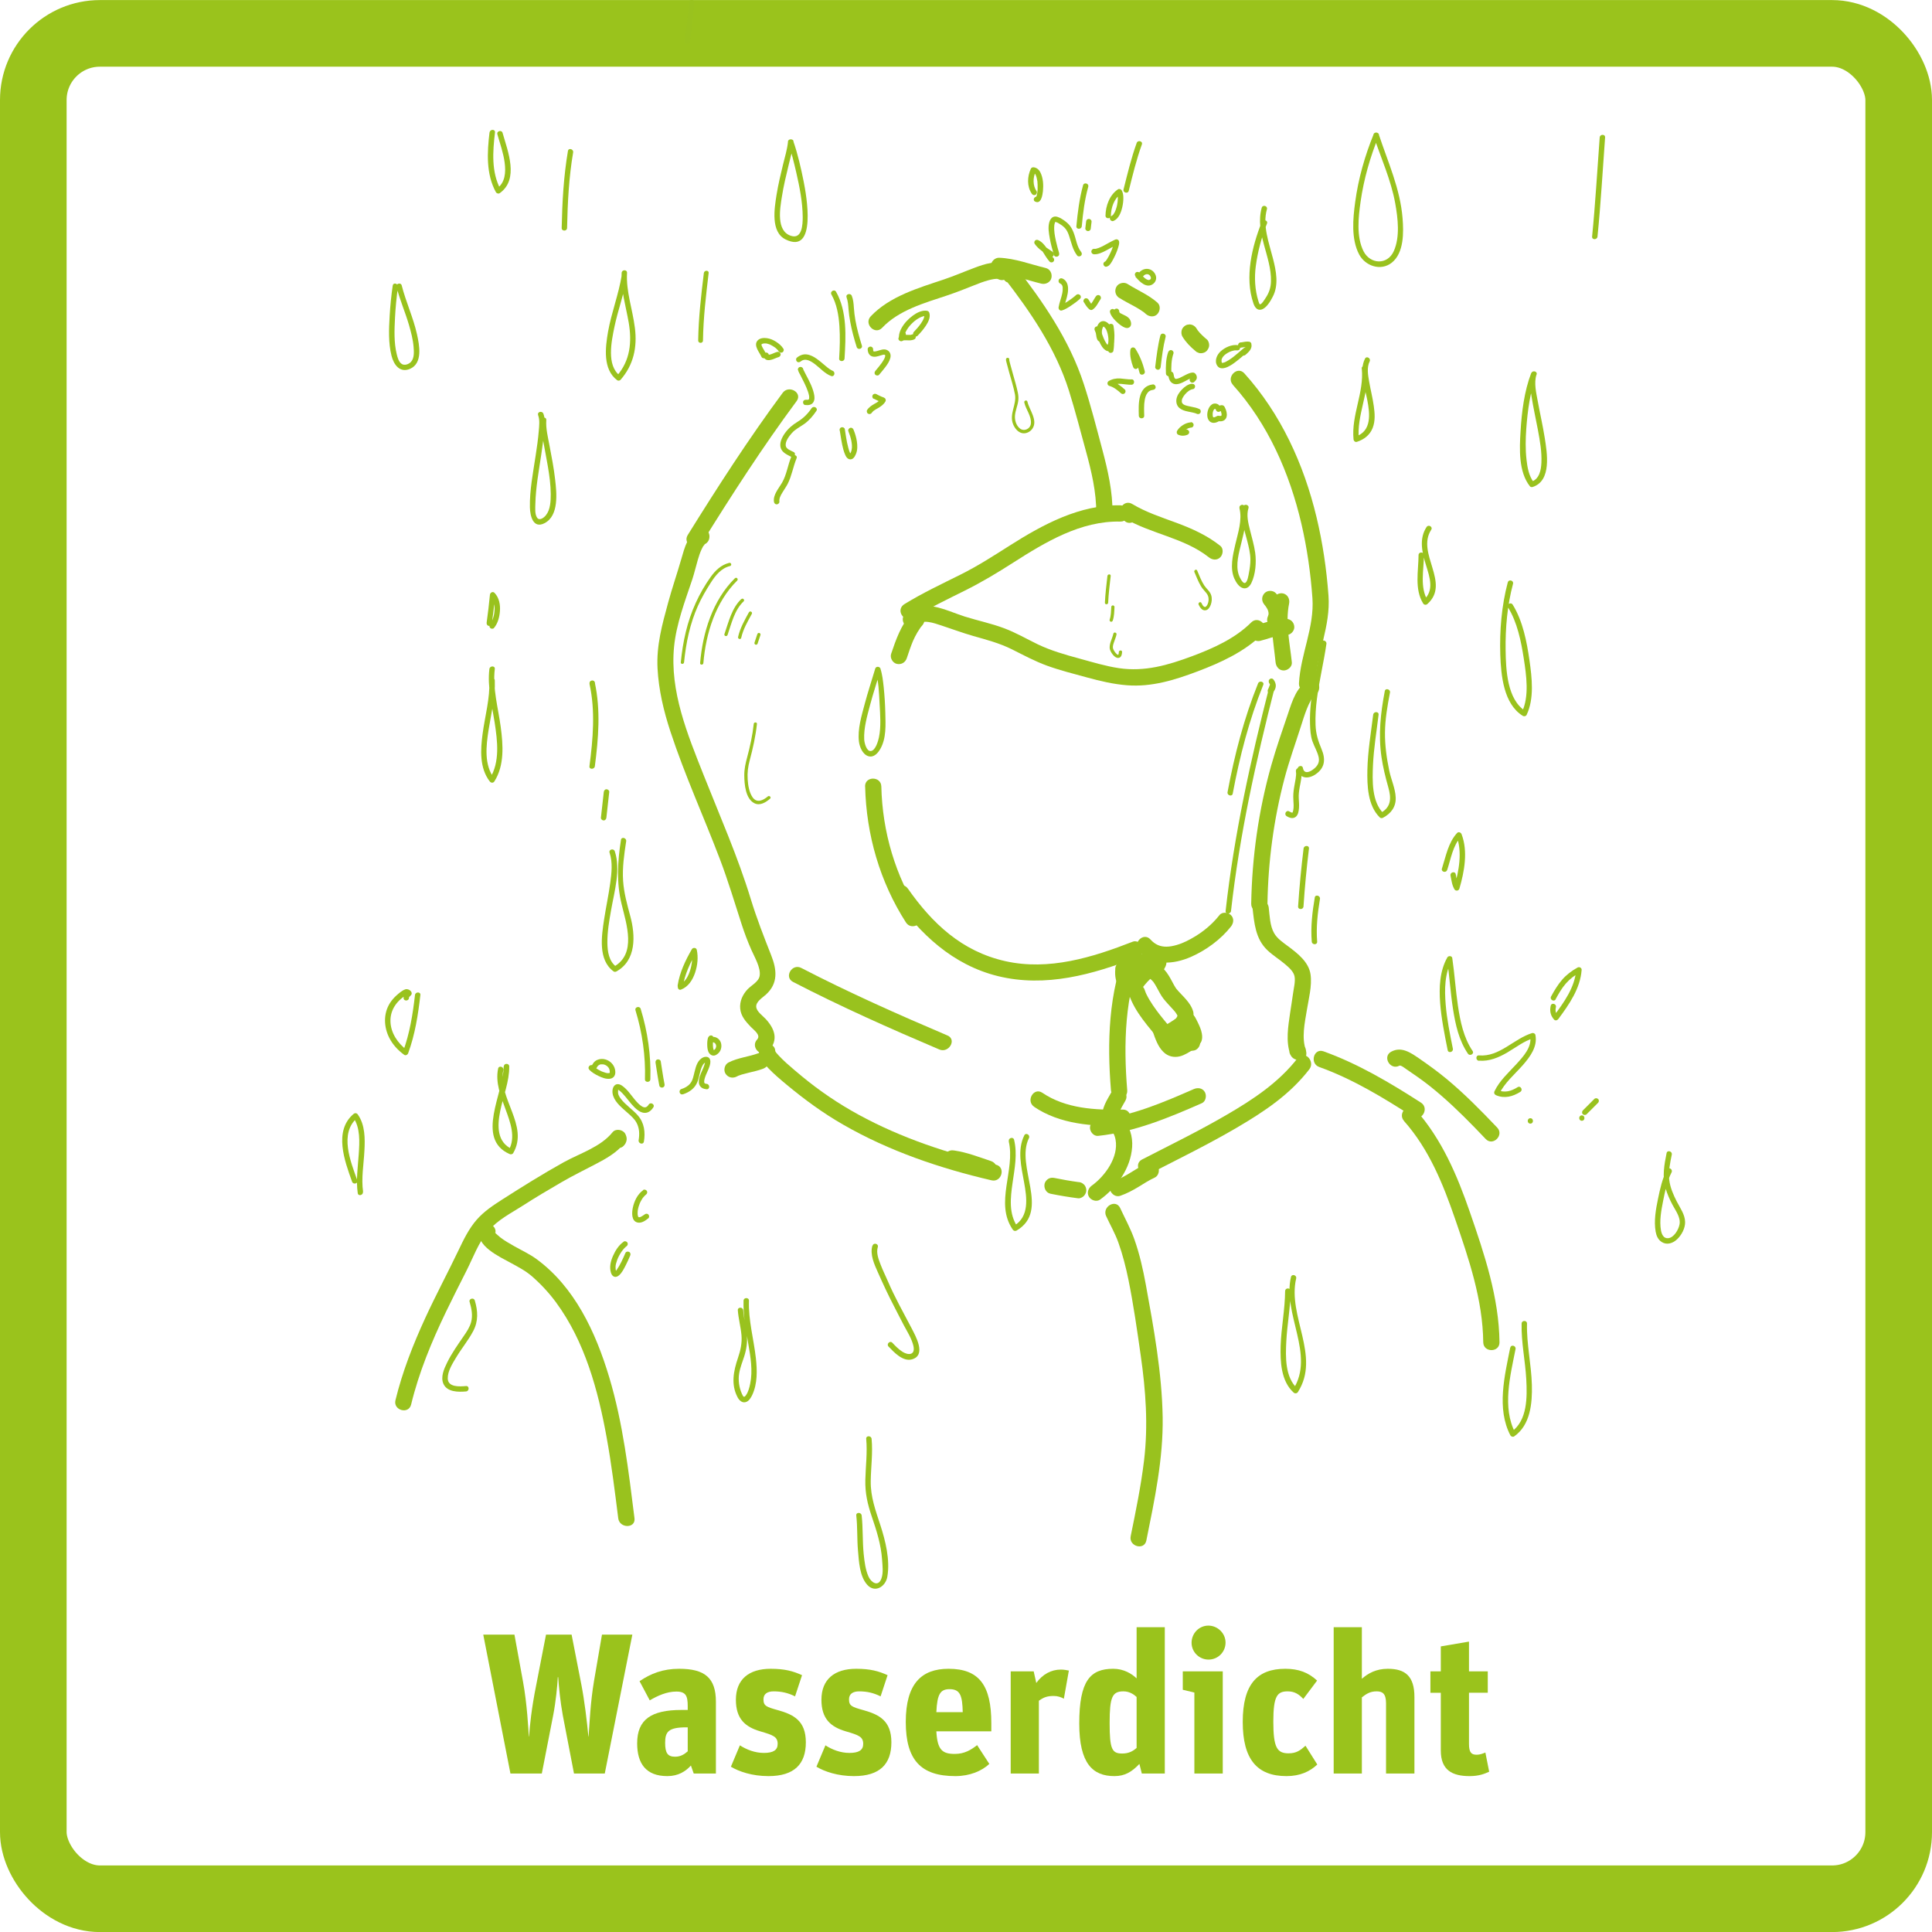<?xml version="1.0" encoding="UTF-8"?>
<svg id="Ebene_1" data-name="Ebene 1" xmlns="http://www.w3.org/2000/svg" viewBox="0 0 290 290.01">
  <defs>
    <style>
      .cls-1 {
        fill: #9ac31c;
      }

      .cls-2 {
        fill: #99c21e;
      }

      .cls-3 {
        fill: none;
        stroke: #9ac31c;
        stroke-linejoin: round;
        stroke-width: 10px;
      }
    </style>
  </defs>
  <rect class="cls-3" x="5" y="5.01" width="280" height="280" rx="10" ry="10"/>
  <g>
    <path class="cls-1" d="m72.54,245.36h4.68l1.29,7.08c.6,3.24.81,7.23.87,8.22h.03c.12-1.62.36-4.17,1.08-7.74l1.47-7.56h3.84l1.47,7.53c.45,2.31.84,5.49,1.05,7.77h.03c.15-2.01.27-5.1.81-8.31l1.2-6.99h4.56l-4.14,20.85h-4.62l-1.68-8.73c-.39-2.13-.6-4.38-.69-5.73h-.06c-.06,1.26-.3,3.69-.69,5.7l-1.71,8.76h-4.71s-4.08-20.85-4.08-20.85Z"/>
    <path class="cls-1" d="m95.64,261.68c0-3.57,2.1-5.01,6.66-5.01h.93v-.57c0-1.53-.27-2.19-1.71-2.19s-2.82.63-3.99,1.32l-1.53-2.88c1.68-1.14,3.51-1.86,5.94-1.86,3.84,0,5.52,1.35,5.52,4.95v10.77h-3.33l-.42-1.2c-.78.87-1.89,1.59-3.54,1.59-3.21,0-4.53-1.89-4.53-4.92Zm7.59,1.2v-3.6h-.21c-2.73,0-3.18.69-3.18,2.34,0,1.53.39,2.07,1.5,2.07.84,0,1.41-.39,1.89-.81Z"/>
    <path class="cls-1" d="m109.71,265.19l1.35-3.21c1.02.66,2.28,1.14,3.6,1.14,1.41,0,2.07-.42,2.07-1.35,0-1.08-.66-1.32-2.61-1.89-2.25-.66-3.66-1.86-3.66-4.74,0-3.06,1.95-4.65,5.22-4.65,2.13,0,3.39.36,4.71.96l-1.05,3.18c-1.02-.51-2.01-.75-3.21-.75-.93,0-1.53.36-1.53,1.2,0,.99.45,1.14,2.16,1.62,2.37.66,4.2,1.59,4.2,4.83s-1.71,5.07-5.61,5.07c-2.46,0-4.44-.69-5.64-1.41h0Z"/>
    <path class="cls-1" d="m122.55,265.19l1.35-3.21c1.02.66,2.28,1.14,3.6,1.14,1.41,0,2.07-.42,2.07-1.35,0-1.08-.66-1.32-2.61-1.89-2.25-.66-3.66-1.86-3.66-4.74,0-3.06,1.95-4.65,5.22-4.65,2.13,0,3.39.36,4.71.96l-1.05,3.18c-1.02-.51-2.01-.75-3.21-.75-.93,0-1.53.36-1.53,1.2,0,.99.45,1.14,2.16,1.62,2.37.66,4.2,1.59,4.2,4.83s-1.71,5.07-5.61,5.07c-2.46,0-4.44-.69-5.64-1.41h0Z"/>
    <path class="cls-1" d="m135.96,258.47c0-5.79,2.4-7.98,6.42-7.98,4.62,0,6.42,2.52,6.42,8.16v1.23h-8.25c.15,2.79.9,3.39,2.76,3.39,1.47,0,2.43-.6,3.36-1.32l1.83,2.82c-1.11,1.05-2.91,1.83-5.1,1.83-5.13,0-7.44-2.37-7.44-8.13h0Zm4.59-1.47h3.96c-.06-2.46-.36-3.45-1.98-3.45-1.35,0-1.86.69-1.98,3.45h0Z"/>
    <path class="cls-1" d="m151.71,250.88h3.45l.39,1.74c.93-1.29,2.22-2.01,3.69-2.01.45,0,.93.09,1.2.15l-.75,4.23c-.39-.24-.93-.42-1.53-.42-1.02,0-1.56.24-2.22.72v10.92h-4.23v-15.33Z"/>
    <path class="cls-1" d="m162,258.71c0-6.42,1.65-8.22,5.1-8.22,1.59,0,2.79.75,3.51,1.44v-7.68h4.23v21.96h-3.45l-.36-1.44c-1.14,1.2-2.19,1.83-3.75,1.83-3.24,0-5.28-1.86-5.28-7.89h0Zm8.61,3.66v-7.65c-.45-.42-1.11-.84-1.98-.84-1.68,0-2.07.84-2.07,4.77s.36,4.56,1.89,4.56c.99,0,1.62-.36,2.16-.84h0Z"/>
    <path class="cls-1" d="m179.28,254.06l-1.74-.42v-2.76h6v15.33h-4.26v-12.15h0Zm-.42-7.47c0-1.44,1.14-2.58,2.52-2.58s2.58,1.14,2.58,2.55-1.14,2.55-2.55,2.55-2.55-1.14-2.55-2.52Z"/>
    <path class="cls-1" d="m186.54,258.47c0-5.67,2.19-7.98,6.39-7.98,2.01,0,3.48.57,4.77,1.77l-2.07,2.76c-.66-.72-1.32-1.14-2.34-1.14-1.56,0-2.16.66-2.16,4.53s.54,4.77,2.28,4.77c1.2,0,1.77-.45,2.55-1.14l1.77,2.82c-1.11,1.05-2.58,1.74-4.62,1.74-4.44,0-6.57-2.55-6.57-8.13h0Z"/>
    <path class="cls-1" d="m200.19,244.25h4.23v7.74c.93-.81,2.13-1.5,3.9-1.5,2.61,0,3.99,1.11,3.99,4.23v11.49h-4.26v-10.53c0-1.47-.54-1.8-1.41-1.8-.93,0-1.5.33-2.22.9v11.43h-4.23v-21.96h0Z"/>
    <path class="cls-1" d="m214.71,250.88h1.56v-3.75l4.23-.72v4.47h2.82v3.21h-2.82v7.68c0,1.32.39,1.62,1.14,1.62.63,0,1.05-.24,1.32-.33l.57,2.88c-.66.3-1.5.66-2.94.66-2.61,0-4.32-.9-4.32-3.84v-8.67h-1.56v-3.21Z"/>
  </g>
  <path class="cls-2" d="m105.05,79.38c-1.78.67-2.31,2.91-2.79,4.55-.63,2.19-1.37,4.33-1.97,6.53-.9,3.31-1.77,6.4-1.59,9.88.17,3.24.93,6.42,1.94,9.49,2.14,6.51,5,12.76,7.43,19.16,1.22,3.21,2.19,6.47,3.25,9.74.43,1.33.92,2.63,1.49,3.91.47,1.06,1.4,2.62,1.22,3.82-.13.9-1.23,1.42-1.81,2.03-.75.8-1.22,1.81-1.11,2.93s.84,1.93,1.57,2.7c.45.48,1.59,1.25.97,1.91-1.07,1.15.65,2.87,1.72,1.72,1.52-1.63.94-3.31-.44-4.8-.41-.44-1.31-1.09-1.41-1.74-.13-.83.94-1.45,1.45-1.92,1.86-1.68,1.65-3.73.78-5.92-1.1-2.79-2.16-5.5-3.04-8.37-1.94-6.37-4.64-12.48-7.09-18.66s-5.09-12.57-4.44-19.24c.33-3.43,1.65-6.89,2.74-10.14.32-.97.54-1.97.83-2.94.16-.52.32-1.05.55-1.54.07-.15.15-.28.22-.43.09-.18.44-.42.15-.31,1.46-.55.82-2.9-.65-2.35h0Z"/>
  <path class="cls-2" d="m105.33,81.54c4.52-7.27,9.15-14.46,14.25-21.34.93-1.26-1.18-2.48-2.1-1.23-5.1,6.88-9.73,14.07-14.25,21.34-.83,1.34,1.28,2.56,2.1,1.23h0Z"/>
  <path class="cls-2" d="m132.42,49.2c2.49-2.64,6.31-3.71,9.65-4.82,1.37-.46,2.7-.97,4.03-1.51.75-.31,1.52-.6,2.3-.81.4-.11,1.19-.28,1.4-.17,1.38.75,2.61-1.35,1.23-2.1-1.45-.79-3.29-.14-4.71.39-1.56.58-3.07,1.24-4.65,1.77-3.82,1.28-8.12,2.52-10.97,5.53-1.08,1.14.64,2.87,1.72,1.72h0Z"/>
  <path class="cls-2" d="m152.74,40.59l-.08-.2-2.04,1.19c4.03,5.18,7.86,10.77,9.84,17.09.93,2.97,1.71,6,2.53,9s1.6,6.21,1.56,9.41c-.02,1.57,2.42,1.57,2.44,0,.04-3.27-.7-6.5-1.54-9.64s-1.72-6.61-2.78-9.84c-2.15-6.58-6.12-12.34-10.34-17.75-.76-.97-2.41.08-2.04,1.19.09.27.2.52.32.78.69,1.41,2.79.17,2.1-1.23h0Z"/>
  <path class="cls-2" d="m137.71,90.49c-.41.26-.9.09-1.34.04l.62,2.27c2.5-1.54,5.15-2.81,7.78-4.12s4.93-2.7,7.32-4.23c4.84-3.09,10.13-6.29,16.08-6.16,1.57.03,1.57-2.4,0-2.44-6.05-.13-11.6,2.86-16.56,6.01-2.44,1.55-4.86,3.11-7.45,4.4-2.83,1.41-5.7,2.76-8.4,4.42-1.1.68-.54,2.14.62,2.27.95.1,1.72.16,2.57-.37,1.33-.83.1-2.94-1.23-2.1h0Z"/>
  <path class="cls-2" d="m189.79,90.77c.09.1.18.2.26.31l-.19-.25c.2.27.38.56.51.87l-.12-.29c.09.23.16.46.19.71l-.04-.32c.02.2.02.39,0,.58l.04-.32c-.03.17-.07.33-.13.49l.12-.29s-.04.1-.07.15c-.14.3-.21.61-.12.94.08.28.3.59.56.73.28.15.63.22.94.12.29-.09.59-.28.73-.56.22-.46.34-.88.38-1.4.03-.39-.03-.8-.14-1.17-.23-.76-.66-1.43-1.19-2.02-.43-.48-1.3-.47-1.72,0-.47.51-.45,1.21,0,1.72h0Z"/>
  <path class="cls-2" d="m170.68,76.65c-.11-.19-.19-.38-.29-.57l-1.67,1.67c4.02,2.4,9.02,2.96,12.73,5.9.51.41,1.22.5,1.72,0,.42-.42.52-1.31,0-1.72-1.99-1.58-4.25-2.59-6.62-3.47-2.25-.83-4.53-1.57-6.6-2.81-1.11-.66-2.18.62-1.67,1.67.09.19.18.38.29.57.77,1.37,2.88.14,2.1-1.23h0Z"/>
  <path class="cls-2" d="m137.54,93.87c.9-1.02,2.65-.34,3.74.01,1.62.53,3.19,1.12,4.83,1.59,1.98.56,3.92,1.07,5.77,1.99,1.74.87,3.44,1.79,5.28,2.46,1.96.71,4,1.22,6.01,1.77s3.96,1.01,6,1.17c3.7.29,7.16-.79,10.58-2.08s7.09-2.95,9.78-5.63c1.11-1.11-.61-2.83-1.72-1.72-2.42,2.42-5.72,3.89-8.88,5.07-3.6,1.34-7.11,2.37-10.99,1.79-2-.3-3.95-.9-5.89-1.43-2.14-.58-4.29-1.19-6.29-2.15-1.67-.81-3.28-1.75-5.02-2.4-1.93-.73-3.98-1.15-5.95-1.77-2.65-.84-6.64-3-8.96-.39-1.04,1.17.68,2.9,1.72,1.72h0Z"/>
  <path class="cls-2" d="m189.17,96.19c1.09-.27,2.14-.71,3.26-.87l-.32.04c.32-.04.63-.06.95-.04.64.03,1.25-.59,1.22-1.22-.03-.69-.54-1.18-1.22-1.22-1.58-.09-3.03.59-4.53.96-.62.15-1.05.89-.85,1.5.21.64.84,1.01,1.5.85h0Z"/>
  <path class="cls-2" d="m129.86,118.05c.17,7.24,2.21,14.32,6.13,20.42.85,1.31,2.96.09,2.1-1.23-3.7-5.75-5.64-12.37-5.8-19.19-.04-1.57-2.47-1.57-2.44,0h0Z"/>
  <path class="cls-2" d="m136.73,92.14c-1.5,1.74-2.25,3.87-2.97,6.01-.2.6.23,1.36.85,1.5.67.15,1.28-.2,1.5-.85.16-.47.32-.94.48-1.41.08-.23.17-.47.26-.7.04-.12.09-.23.14-.34.05-.13.05-.11-.02.04.02-.06.05-.11.07-.17.2-.45.42-.89.67-1.31.13-.21.26-.42.4-.62.03-.05.26-.39.09-.13.07-.1.16-.2.24-.29.42-.48.51-1.26,0-1.72-.46-.42-1.28-.52-1.72,0h0Z"/>
  <path class="cls-2" d="m134.16,134.62c3.92,5.57,8.85,10.23,15.64,11.9,7.13,1.75,14.23-.23,20.87-2.82l-1.5-1.5c-2.79,6.73-3,14.29-2.41,21.46.13,1.55,2.56,1.57,2.44,0-.57-6.98-.39-14.25,2.33-20.81.34-.83-.68-1.82-1.5-1.5-6.06,2.37-12.6,4.39-19.14,2.92s-10.97-5.69-14.61-10.88c-.9-1.27-3.01-.06-2.1,1.23h0Z"/>
  <path class="cls-2" d="m170.96,142.74c2.07,2.31,5.19,2.03,7.79.9,2.26-.99,4.49-2.61,6.02-4.56.41-.52.5-1.22,0-1.72-.42-.42-1.32-.52-1.72,0-1.33,1.69-3.07,2.99-4.99,3.93-.9.44-2.04.8-2.96.81s-1.7-.29-2.41-1.08c-1.05-1.17-2.77.56-1.72,1.72h0Z"/>
  <path class="cls-2" d="m191.15,89.94c-.64,3.17,0,6.31.32,9.48.07.65.51,1.22,1.22,1.22.61,0,1.29-.56,1.22-1.22-.3-2.9-1-5.92-.41-8.83.13-.64-.19-1.32-.85-1.5-.6-.17-1.37.2-1.5.85h0Z"/>
  <path class="cls-2" d="m110.57,161.6c.08-.04.16-.08.24-.12.12-.05.08-.04-.11.04.04-.02.08-.03.13-.05.17-.07.35-.13.52-.18.34-.1.68-.19,1.03-.27.71-.17,1.43-.33,2.11-.58.3-.11.56-.27.73-.56.15-.26.22-.65.12-.94-.19-.58-.86-1.09-1.5-.85-1.48.55-3.08.67-4.5,1.4-.57.29-.78,1.14-.44,1.67.37.58,1.06.75,1.67.44h0Z"/>
  <path class="cls-2" d="m93.8,171.78c.34-.55.35-1,.06-1.58-.33-.65-1.43-.85-1.91-.25-1.8,2.23-4.9,3.16-7.34,4.51-3.15,1.75-6.2,3.66-9.24,5.6-1.36.87-2.75,1.8-3.82,3.03-1.17,1.34-1.95,2.96-2.71,4.55-1.63,3.41-3.41,6.73-4.99,10.16-1.84,4-3.45,8.1-4.49,12.38-.37,1.52,1.98,2.17,2.35.65,1.17-4.83,3.07-9.42,5.22-13.89,1-2.07,2.04-4.13,3.08-6.18s1.8-4.24,3.26-5.96,3.38-2.66,5.16-3.8c1.91-1.23,3.86-2.39,5.83-3.53,1.68-.98,3.42-1.83,5.14-2.73,1.54-.8,3.16-1.71,4.27-3.08l-1.91-.25.07.14v-1.23l-.13.21c-.83,1.34,1.28,2.56,2.1,1.23h0Z"/>
  <path class="cls-2" d="m71.98,184.57c-.7,2.42,3.09,4.11,4.7,5,1.11.61,2.2,1.17,3.16,2,1.33,1.16,2.55,2.47,3.6,3.89,4.35,5.9,6.33,13.2,7.62,20.31.73,4.02,1.23,8.08,1.74,12.13.19,1.54,2.63,1.55,2.44,0-.89-7.11-1.73-14.28-3.79-21.16s-5.24-13.59-10.92-17.75c-1.04-.76-2.24-1.31-3.35-1.94-.71-.4-1.43-.81-2.08-1.31-.22-.16-.4-.37-.61-.53-.32-.26-.05-.37-.16,0,.44-1.51-1.92-2.15-2.35-.65h0Z"/>
  <path class="cls-2" d="m196.58,102.08c-1.92.81-2.62,3.18-3.23,5-.87,2.58-1.78,5.15-2.52,7.77-1.91,6.76-2.9,13.78-3.02,20.8-.03,1.57,2.41,1.57,2.44,0,.1-6.35.94-12.66,2.56-18.81.69-2.62,1.61-5.14,2.43-7.72.29-.9.56-1.8.91-2.68.17-.44.37-.88.6-1.29.1-.18.2-.38.33-.54.06-.07.39-.3.14-.2,1.42-.6.8-2.96-.65-2.35h0Z"/>
  <path class="cls-2" d="m188,136.2c.27,2.35.43,4.72,2.25,6.44.81.77,1.77,1.35,2.62,2.07.56.48,1.31,1.1,1.45,1.87s-.13,1.77-.23,2.55c-.13.97-.3,1.94-.44,2.92-.29,2-.68,4.28.04,6.24.44,1.18,2.58,1.14,2.39-.32-.07-.59-.18-1.04-.73-1.35-.61-.35-1.67-.08-1.79.73l-.02.14c-.23,1.53,2.12,2.2,2.35.65l.02-.14-1.79.73.09.05-.6-1.05.03.25,2.39-.32c-.69-1.86-.18-4.13.13-6.02.27-1.69.8-3.65.56-5.36-.26-1.87-1.92-3.15-3.33-4.21-.76-.57-1.66-1.15-2.14-2-.64-1.12-.66-2.6-.81-3.85-.18-1.54-2.62-1.56-2.44,0h0Z"/>
  <path class="cls-2" d="m149.97,41.12c.27.01.54.03.81.07-.3-.04.15.03.21.03.11.02.22.04.32.06.58.11,1.15.25,1.72.4,1.1.29,2.18.63,3.29.9.62.15,1.35-.2,1.5-.85s-.19-1.34-.85-1.5c-2.32-.56-4.59-1.45-7-1.54-.64-.02-1.25.58-1.22,1.22.03.68.54,1.19,1.22,1.22h0Z"/>
  <path class="cls-2" d="m168.02,44.72c.69.44,1.43.81,2.14,1.2.35.19.71.4,1.05.62.17.11.34.22.5.34.04.03.07.06.11.09-.04-.03-.2-.16-.08-.06.09.08.18.15.27.23.48.42,1.26.51,1.72,0,.42-.46.51-1.27,0-1.72-1.34-1.18-2.99-1.85-4.49-2.8-.54-.34-1.37-.13-1.67.44-.32.6-.14,1.3.44,1.67h0Z"/>
  <path class="cls-2" d="m185.05,57.76c5.29,5.87,8.52,13.24,10.3,20.88.85,3.66,1.38,7.39,1.65,11.14.31,4.4-1.79,8.44-2.02,12.79-.08,1.57,2.36,1.56,2.44,0,.24-4.5,2.33-8.59,1.99-13.17-.29-3.97-.87-7.92-1.8-11.79-1.9-7.92-5.35-15.49-10.83-21.57-1.05-1.17-2.77.56-1.72,1.72h0Z"/>
  <path class="cls-2" d="m177.5,50.54c.5.83,1.18,1.52,1.92,2.13.11.12.24.2.39.25.15.08.3.11.47.1.3,0,.66-.13.86-.36s.37-.54.36-.86c-.01-.31-.11-.66-.36-.86-.5-.42-.98-.86-1.38-1.38l.19.25c-.13-.16-.24-.33-.35-.51-.16-.26-.43-.48-.73-.56-.16-.05-.32-.06-.49-.02-.16,0-.31.06-.45.14-.26.17-.49.42-.56.73s-.05.66.12.94h0Z"/>
  <path class="cls-2" d="m166.81,163.97c-.62,1.13-1.55,2.43-1.27,3.79.14.68.56,1.17,1.04,1.65s.75.98.87,1.66c.48,2.61-1.56,5.44-3.56,6.89-.53.38-.79,1.06-.44,1.67.31.53,1.13.82,1.67.44,2.53-1.83,4.6-4.7,4.82-7.9.11-1.58-.38-3.22-1.5-4.35-.47-.47-.6-.43-.37-.99s.57-1.09.86-1.62c.76-1.37-1.34-2.6-2.1-1.23h0Z"/>
  <path class="cls-2" d="m194.81,158.79c-2.87,3.71-6.73,6.25-10.74,8.58-4.12,2.4-8.4,4.49-12.64,6.67-1.4.72-.16,2.82,1.23,2.1,4.36-2.24,8.77-4.4,13-6.88s7.97-5,10.87-8.75c.95-1.23-.76-2.96-1.72-1.72h0Z"/>
  <path class="cls-2" d="m155.23,166.14c3.85,2.61,8.77,2.96,13.28,2.85,1.57-.04,1.57-2.47,0-2.44-4.1.1-8.54-.14-12.05-2.52-1.3-.88-2.52,1.23-1.23,2.1h0Z"/>
  <path class="cls-2" d="m179.18,163.48c-4.55,2-9.37,4.05-14.35,4.58-.65.07-1.22.51-1.22,1.22,0,.61.56,1.29,1.22,1.22,5.45-.58,10.61-2.72,15.58-4.91.6-.27.74-1.15.44-1.67-.36-.62-1.06-.7-1.67-.44h0Z"/>
  <path class="cls-2" d="m119.04,147.39c7.16,3.71,14.53,6.98,21.95,10.14,1.43.61,2.67-1.49,1.23-2.1-7.42-3.16-14.79-6.43-21.95-10.14-1.39-.72-2.63,1.38-1.23,2.1h0Z"/>
  <path class="cls-2" d="m113.94,157.88c-.05.97.78,1.82,1.39,2.46.85.89,1.8,1.69,2.74,2.47,2.67,2.22,5.45,4.26,8.47,5.99,6.91,3.98,14.56,6.57,22.29,8.37,1.53.36,2.18-1.99.65-2.35-7.13-1.67-14.16-3.98-20.6-7.5-3.02-1.65-5.86-3.57-8.52-5.77-.79-.66-1.58-1.31-2.34-2-.39-.36-.78-.73-1.14-1.12-.13-.14-.24-.29-.37-.42-.17-.18-.12-.41-.14-.13.08-1.57-2.36-1.56-2.44,0h0Z"/>
  <path class="cls-2" d="m157.67,179.18c1.38.28,2.77.51,4.17.69.29.04.67-.16.86-.36.21-.21.37-.56.36-.86s-.12-.64-.36-.86l-.25-.19c-.19-.11-.4-.17-.62-.17-.1-.01-.2-.03-.3-.04l.32.04c-1.19-.16-2.37-.37-3.55-.61-.32-.07-.65-.05-.94.12-.25.15-.49.44-.56.73-.14.61.18,1.36.85,1.5h0Z"/>
  <path class="cls-2" d="m142.63,175.05c1.89.27,3.67.98,5.47,1.58.61.2,1.36-.23,1.5-.85.15-.67-.2-1.28-.85-1.5-1.8-.6-3.58-1.3-5.47-1.58-.34-.05-.63-.06-.94.12-.25.15-.49.44-.56.73-.13.58.18,1.4.85,1.5h0Z"/>
  <path class="cls-2" d="m172.11,174.64c-.83.38-1.59.87-2.37,1.35-.39.24-.78.47-1.18.68-.2.1-.39.2-.59.29-.04.02-.26.12-.08.04.16-.07-.01,0-.05.02-.12.05-.23.09-.35.13-.6.21-1.06.85-.85,1.5.19.6.85,1.07,1.5.85.98-.34,1.89-.82,2.77-1.36.8-.49,1.59-1,2.44-1.39.58-.27.77-1.15.44-1.67-.39-.6-1.05-.72-1.67-.44h0Z"/>
  <path class="cls-2" d="m166.04,182.55c.61,1.32,1.32,2.55,1.82,3.93.66,1.84,1.14,3.74,1.53,5.65.76,3.76,1.3,7.57,1.84,11.36.75,5.24,1.13,10.43.5,15.7-.46,3.83-1.24,7.62-2.01,11.4-.31,1.53,2.04,2.19,2.35.65,1.23-6.09,2.55-12.28,2.45-18.53-.11-6.64-1.34-13.38-2.53-19.89-.42-2.29-.93-4.57-1.71-6.77-.58-1.65-1.41-3.14-2.14-4.72-.66-1.42-2.76-.19-2.1,1.23h0Z"/>
  <path class="cls-2" d="m198.02,160.16c5.01,1.8,9.58,4.58,14.04,7.45,1.32.85,2.55-1.26,1.23-2.1-4.65-2.99-9.4-5.82-14.62-7.7-1.48-.53-2.12,1.82-.65,2.35h0Z"/>
  <path class="cls-2" d="m210.75,168.27c3.76,4.24,5.86,9.45,7.68,14.74,2.05,5.97,4.14,12.09,4.21,18.47.02,1.57,2.46,1.57,2.44,0-.08-6.75-2.26-13.21-4.44-19.52-1.92-5.57-4.22-10.96-8.17-15.42-1.04-1.18-2.76.55-1.72,1.72h0Z"/>
  <path class="cls-2" d="m210.05,159.96c.22-.12.89.43,1.06.54.55.37,1.1.75,1.64,1.13,1.26.88,2.45,1.83,3.61,2.84,2.34,2.03,4.51,4.25,6.65,6.5,1.08,1.14,2.81-.59,1.72-1.72-2.43-2.55-4.91-5.08-7.63-7.33-1.32-1.09-2.7-2.09-4.11-3.06-1.26-.86-2.63-1.82-4.16-1-1.38.74-.15,2.85,1.23,2.1h0Z"/>
  <path class="cls-2" d="m124.8,44.21c.81,1.43,1.09,3.12,1.2,4.74s.06,3.24-.04,4.86c-.03.52.78.52.81,0,.2-3.27.4-7.06-1.27-10.01-.26-.46-.96-.05-.7.41h0Z"/>
  <path class="cls-2" d="m127.07,44.63c.22.59.25,1.21.3,1.83s.14,1.23.25,1.83c.23,1.29.58,2.55.97,3.8.16.5.94.28.78-.22-.39-1.25-.74-2.51-.97-3.8-.11-.62-.19-1.25-.23-1.88s-.09-1.21-.31-1.78c-.18-.48-.97-.27-.78.22h0Z"/>
  <path class="cls-2" d="m130.24,52.39c.01.31.07.63.29.87.17.19.42.28.67.29.45.02.89-.19,1.32-.29.02,0,.15-.03.09-.02s.06,0,.08,0c.02,0,.05,0,.06,0,.04,0-.09-.03-.02,0,0,0,.04.01.04.01.04.02.04.01-.01,0,.01,0,.03.01.04.02.02.01.04.03.06.04-.07-.04-.05-.03-.02-.02.08.06-.03-.06.02.03.04.07-.03-.07,0-.02,0,.02.01.04.01.06-.02-.1,0-.02,0,.04,0,.11.02-.06,0,.06-.01.05-.02.1-.04.15,0,.02-.07.17-.03.09-.02.05-.05.11-.07.16-.12.23-.26.45-.41.66-.28.39-.59.75-.93,1.16-.14.17-.17.41,0,.57.14.14.43.17.57,0,.31-.38.63-.74.92-1.13.31-.41.63-.87.76-1.38.14-.53-.06-1.05-.6-1.24-.44-.15-.93.06-1.35.18-.11.03-.23.06-.35.08.11-.02-.06,0-.1,0-.02,0-.04,0-.05,0-.08,0,.1,0-.02,0-.01,0-.04-.01-.05-.02.11.03.04,0,0,0,.08.03.04.04,0,0-.04-.05,0,.06,0,0,0,0-.04-.09-.02-.03.02.05-.02-.07-.02-.08,0-.03-.01-.05-.02-.08.01.06,0-.1,0-.12,0-.22-.18-.41-.41-.41-.21,0-.42.19-.41.41h0Z"/>
  <path class="cls-2" d="m124.99,55.66s-.13-.06-.22-.11c-.1-.06-.19-.12-.29-.18-.2-.14-.38-.29-.57-.45-.44-.37-.87-.75-1.34-1.08-.44-.31-.93-.57-1.47-.64s-1.06.13-1.49.49c-.17.14-.14.43,0,.57.17.17.4.14.57,0,.72-.6,1.57-.04,2.22.46.76.59,1.44,1.38,2.36,1.72.49.18.7-.6.22-.78h0Z"/>
  <path class="cls-2" d="m119.8,55.55c.04.25.21.51.33.74.2.39.41.79.6,1.19.21.44.38.82.54,1.28.07.2.13.41.17.62,0,.05.02.09.02.14-.01-.1,0,.04,0,.06,0,.04,0,.08,0,.13,0,.02-.01.15,0,.09,0-.06-.02.06-.02.08,0,.02-.01.03-.02.05.02-.06,0-.04,0-.02,0,0-.02.03-.02.03-.03.07.03-.08,0,0,0,0-.03.03-.03.03-.05.04.03-.05.02-.01,0,0-.04.03-.04.02-.04,0,.09-.03.01,0-.02,0-.14.03-.08.03.05,0-.08,0-.11,0-.03,0-.18-.01-.12,0-.22-.03-.44.05-.5.28-.05.19.06.47.28.5.47.06.99.02,1.26-.42.23-.38.18-.85.09-1.26-.22-1.02-.74-1.98-1.22-2.89-.1-.2-.2-.39-.3-.59-.02-.03-.03-.07-.05-.1,0-.02-.06-.13-.03-.06.03.06-.02-.06-.03-.1-.04-.22-.3-.34-.5-.28-.23.06-.32.28-.28.5h0Z"/>
  <path class="cls-2" d="m117.57,52.32c-.26-.42-.65-.74-1.06-1.01s-.89-.48-1.39-.55-1.07-.02-1.41.36-.24.84-.06,1.25.47.79.66,1.21c.09.2.38.25.56.15.21-.12.24-.35.15-.56-.15-.33-.36-.63-.53-.95-.04-.07-.08-.15-.11-.22,0-.02-.02-.04-.02-.05-.02-.05.02.07,0,.02-.01-.04-.03-.08-.04-.12,0-.03-.02-.07-.02-.1-.02-.07,0,.04,0,.04,0,0,0-.04,0-.05,0-.01,0-.03,0-.05,0-.07,0,.04,0,.04,0,0,0-.04,0-.04.02-.08.01.02,0,.02,0,0,.02-.04.02-.04.03-.05-.02.04-.02.03-.02-.02.14-.08.01-.02.03-.02.07-.04.1-.06.02-.01.06-.02,0,0,.03,0,.06-.02.08-.03.04-.01.09-.02.13-.03.02,0,.04,0,.06-.01-.09.02-.04,0-.01,0,.1,0,.2,0,.3,0,.02,0,.08.01,0,0,.02,0,.05,0,.07.01.05,0,.09.02.14.03.1.02.2.06.3.09.02,0,.05.02.07.03,0,0,.08.03.04.02s.03.01.04.02c.02.01.05.02.07.03.1.05.2.1.29.16.11.06.21.13.31.2.02.01.04.03.06.04.04.03-.03-.03.02.02.05.04.09.08.14.12.08.07.15.14.22.22.01.02.03.03.04.05.01.01.07.1.02.02.03.04.06.08.08.13.12.19.36.26.56.15s.26-.37.15-.56h0Z"/>
  <path class="cls-2" d="m114.6,53.33c.02.25.11.47.32.61.14.1.34.13.51.12.36-.03.68-.16,1.01-.3.14-.06.29-.12.44-.16.2-.06.35-.29.28-.5s-.28-.34-.5-.28c-.34.09-.65.27-.98.37-.09.03-.17.05-.26.06-.1.02.09,0,.03,0-.02,0-.03,0-.05,0-.02,0-.04,0-.06,0s-.09,0,0,0,.02,0,0,0c-.05-.01-.05-.04.04.02,0,0-.02-.01-.03-.02-.05-.02.09.08.04.03-.04-.04.07.1.03.03-.02-.04,0-.04.02.05,0-.02-.01-.04-.02-.06-.02-.06.01.12,0,.03-.01-.21-.18-.42-.41-.41-.21,0-.42.18-.41.41h0Z"/>
  <path class="cls-2" d="m121.83,61.26c-.56.84-1.24,1.52-2.11,2.05-.79.48-1.42,1.02-1.95,1.78-.41.6-.82,1.43-.57,2.18.23.68.94.97,1.52,1.28.46.24.87-.46.41-.7-.39-.2-1.13-.44-1.19-.95-.08-.67.49-1.4.9-1.87.54-.62,1.25-.94,1.91-1.41.72-.52,1.3-1.21,1.79-1.94.29-.44-.41-.84-.7-.41h0Z"/>
  <path class="cls-2" d="m118.77,68.56c-.52,1.27-.69,2.69-1.38,3.89-.49.85-1.36,1.8-1.22,2.85.03.22.17.4.41.41.2,0,.43-.19.41-.41-.06-.48.18-.92.42-1.32.26-.45.58-.88.82-1.34.62-1.22.82-2.59,1.34-3.85.2-.48-.59-.69-.78-.22h0Z"/>
  <path class="cls-2" d="m126.05,64.61c.17.96.28,1.93.54,2.87.08.28.17.56.29.82.1.21.22.43.42.55.21.14.48.14.69,0,.26-.17.39-.48.51-.76.23-.58.21-1.22.12-1.83s-.27-1.2-.5-1.76c-.08-.2-.27-.35-.5-.28-.19.05-.37.3-.28.5.19.46.34.93.44,1.41.09.46.15.98.05,1.41-.02.1-.05.2-.09.3,0,.02-.02.04-.02.06,0,0,.03-.07.01-.03-.01.03-.03.07-.05.1-.03.05-.05.1-.08.15-.01.02-.02.03-.03.05-.02.04.07-.08,0,0-.01.01-.03.02-.04.04-.02.04.09-.06.03-.03-.07.04.11-.03,0,0-.01,0,.13-.01.08-.01-.02,0-.05,0,.03,0s.04,0,.01,0c-.04-.01.11.05.05.02-.07-.04.05.01.03.03,0,0-.06-.06-.07-.07-.04-.03.06.09.02.03-.01-.02-.03-.04-.04-.06-.05-.08-.08-.17-.13-.25.06.12-.02-.04-.03-.08-.02-.06-.04-.12-.06-.17-.04-.12-.08-.25-.11-.37-.15-.55-.26-1.11-.35-1.67-.07-.39-.11-.78-.18-1.16-.04-.22-.3-.34-.5-.28-.23.06-.32.28-.28.5h0Z"/>
  <path class="cls-2" d="m131.15,59.84c.42.23.86.42,1.3.6l-.24-.6c-.03.05-.07.1-.1.15.05-.08,0,0-.01.01-.02.02-.04.04-.06.07-.04.04-.08.08-.12.11-.02.02-.04.04-.07.06-.04.03-.03.03,0,0-.16.15-.39.26-.58.37-.42.24-.84.51-1.11.93-.11.18-.04.46.15.56.2.11.43.05.56-.15.02-.02.03-.05.05-.07.05-.08-.06.06,0,0,.04-.04.07-.08.11-.12.04-.04.07-.07.11-.1.07-.06-.02.01,0,0,.02-.01.04-.03.06-.04.18-.13.38-.24.58-.35.44-.26.86-.55,1.12-1,.07-.11.07-.24.02-.36-.05-.13-.14-.18-.26-.24-.05-.02-.11-.04-.16-.07.03.01.02.01-.02,0-.03-.01-.05-.02-.08-.03-.09-.04-.18-.08-.27-.12-.19-.09-.39-.18-.58-.29s-.45-.05-.56.15-.05.45.15.56h0Z"/>
  <path class="cls-2" d="m135.32,49.92c-.06.07-.11.14-.14.23,0,0-.04.08-.04.09-.02.05,0,.03.08-.07.11-.08.12-.1.03-.08l.51.39s0-.05,0-.07c0,.05,0,.05,0,0,0-.05.02-.1.03-.14.02-.09.05-.18.08-.26.03-.08.05-.13.11-.25.05-.09.1-.18.15-.27.24-.4.53-.73.88-1.06s.69-.57,1.11-.78c.31-.15.64-.25.99-.2l-.39-.3s.02.06.02.09c.01.03.01.08,0,.02,0,.06,0,.12,0,.19,0,.08,0-.02,0,.03,0,.03-.01.07-.02.1-.02.07-.04.14-.06.2-.08.23-.26.53-.43.78-.31.45-.68.86-1.06,1.26-.36.38.21.95.57.57.45-.47.88-.96,1.24-1.51s.73-1.27.51-1.94c-.06-.19-.2-.27-.39-.3-.74-.09-1.51.31-2.08.73-.68.5-1.29,1.14-1.7,1.88-.21.38-.36.79-.39,1.23-.02.29.27.43.51.39.14-.02.26-.1.35-.21.04-.06.07-.11.09-.18s0-.03-.02,0c.14-.17.17-.41,0-.57-.14-.14-.44-.17-.57,0h0Z"/>
  <path class="cls-2" d="m135.49,51.16s.06-.04.09-.05c.04-.02.03-.02-.03.01.02,0,.03-.01.05-.02.03-.01.07-.02.1-.02.02,0,.03,0,.05,0-.06,0-.07.01-.03,0,.15,0,.29,0,.44,0,.34.02.69.02,1.01-.11.1-.04.19-.09.24-.19.05-.09.07-.22.04-.31-.06-.19-.29-.37-.5-.28-.08.03-.15.05-.23.07-.01,0-.05,0-.06.01.05,0,.07,0,.03,0,0,0-.02,0-.03,0-.04,0-.08,0-.12,0-.16,0-.32,0-.48-.01-.34-.02-.7,0-1,.2-.18.12-.27.37-.15.56.11.18.37.27.56.15h0Z"/>
  <path class="cls-2" d="m158.1,38.69c-.04-.05-.09-.1-.13-.15-.06-.07.03.04-.02-.03-.02-.03-.05-.07-.07-.1-.08-.12-.16-.23-.24-.35-.16-.25-.31-.5-.48-.75-.34-.5-.74-1-1.3-1.26-.16-.07-.36-.08-.49.06-.12.13-.17.34-.06.49.58.84,1.46,1.33,2.28,1.91.17.12.46.04.56-.15.11-.21.04-.42-.15-.56-.37-.26-.75-.5-1.12-.76-.04-.03-.09-.06-.13-.1.04.03-.06-.05-.08-.06-.08-.07-.17-.14-.24-.21-.08-.08-.16-.16-.24-.25-.02-.02-.04-.04-.05-.06,0,0-.05-.06-.03-.04s-.03-.04-.03-.04c-.02-.03-.04-.06-.06-.08l-.56.56c.12.06.24.13.35.21-.07-.05,0,0,.02.02.03.02.05.04.08.07.05.05.1.09.15.14s.09.1.14.16c.02.03.04.05.07.08.07.09-.05-.06.02.03.09.12.17.23.25.35.32.49.61,1.01,1.01,1.45.14.16.43.16.57,0,.16-.17.15-.4,0-.57h0Z"/>
  <path class="cls-2" d="m158.99,38.03c-.18-.61-.35-1.23-.49-1.85-.16-.74-.31-1.5-.25-2.26,0-.12.02-.22.06-.37,0-.03.02-.05.02-.08.04-.12-.02.04.01-.03.01-.03.03-.05.04-.08.06-.1-.04.07.02-.03.01-.02.04-.07.03-.04,0,.05.03-.06-.02.01-.02.02-.02,0,.06.02.17.04.33.13.48.22.31.18.62.4.87.66.31.32.5.74.64,1.16.36,1.04.54,2.12,1.24,3.01.14.17.43.14.57,0,.17-.17.14-.4,0-.57-.64-.81-.74-1.91-1.1-2.85-.19-.5-.44-.98-.83-1.36-.3-.29-.65-.55-1.01-.76s-.86-.46-1.27-.25c-.29.14-.46.46-.55.76-.23.78-.07,1.67.07,2.45.15.83.37,1.65.61,2.46.15.5.93.29.78-.22h0Z"/>
  <path class="cls-2" d="m164.23,38.17c.63.03,1.26-.29,1.8-.57.6-.31,1.17-.67,1.78-.94l-.61-.35c0,.05,0,.1,0,.15,0,.11.02-.07,0,0,0,.03-.01.07-.02.1-.03.15-.07.29-.12.44-.05.17-.12.34-.18.5-.02.05-.04.09-.06.14-.02.04-.02.05,0,0-.01.02-.02.05-.03.07-.04.09-.08.17-.12.26-.15.32-.31.64-.51.95-.04.06-.08.13-.13.19-.04.05-.03.04,0,0-.02.02-.04.05-.06.07-.01.01-.11.1-.1.1,0-.03.1-.06.02-.02.01,0,.09-.03.14-.04-.22.02-.41.17-.41.41,0,.2.19.43.41.41.52-.06.82-.68,1.04-1.08.32-.58.59-1.2.78-1.83.08-.25.16-.54.14-.81-.03-.33-.32-.48-.61-.35-.58.26-1.13.59-1.69.89-.27.14-.53.27-.78.36-.13.05-.27.09-.4.12-.03,0-.05,0-.08.01-.12.02.04,0-.02,0s-.13,0-.19,0c-.22-.01-.41.19-.41.41,0,.23.19.4.41.41h0Z"/>
  <path class="cls-2" d="m159.1,42.54s.08.04.11.06c.01,0,.1.07.05.03.03.02.06.05.08.08.06.06-.02-.03.03.03.1.15.1.17.14.36.02.09,0-.03,0,.05,0,.04,0,.08,0,.13,0,.09,0,.17,0,.26-.01.2-.03.31-.07.52-.14.69-.42,1.35-.54,2.04-.05.29.18.6.5.5.51-.15.97-.46,1.41-.75s.9-.63,1.3-1-.19-.93-.57-.57c-.36.32-.73.6-1.14.87-.22.15-.45.29-.68.42-.1.06-.2.11-.31.16-.03.01-.05.02-.08.03.04-.01.03-.01-.01,0-.04.02-.09.03-.13.04l.5.5c.13-.77.46-1.5.58-2.28.13-.82.08-1.79-.77-2.2-.2-.1-.44-.05-.56.15-.1.18-.05.46.15.56h0Z"/>
  <path class="cls-2" d="m162.71,45.38c.22.37.45.76.79,1.04.14.11.33.17.49.06.59-.38.83-1.03,1.21-1.58.12-.17.04-.46-.15-.56-.21-.11-.43-.04-.56.15-.17.24-.3.5-.46.75-.04.06-.08.12-.12.18-.02.03-.05.06-.07.1-.03.04.05-.06.02-.02-.01.01-.02.03-.03.04-.05.06-.1.11-.15.16-.01.01-.02.02-.04.03-.01,0-.07.06-.02.02.05-.04,0,0,0,0-.02.01-.03.02-.05.03l.49.06c-.08-.06-.15-.13-.22-.2-.03-.03-.06-.07-.09-.1-.03-.04.04.06,0,0-.01-.02-.03-.04-.04-.06-.11-.16-.21-.34-.32-.51-.11-.18-.37-.27-.56-.15s-.26.36-.15.56h0Z"/>
  <path class="cls-2" d="m164.33,49.6s.03.06.04.08c.05.1-.03-.08.01.03.02.06.05.12.07.18.06.14.11.28.16.42.12.32.25.64.39.95.24.53.56,1.15,1.11,1.4.18.08.35.07.49-.06.5-.44.63-1.17.67-1.8s-.03-1.27-.13-1.9c-.03-.22-.3-.34-.5-.28-.23.06-.32.28-.28.5,0,.06.02.12.03.18,0,.02.01.1,0,.01,0,.03,0,.06.01.09.02.14.03.28.04.41.02.3.03.6.02.9,0,.07,0,.14-.01.22,0,.04,0,.07-.01.11,0,.02-.01.1,0,.04-.02.14-.05.28-.09.42-.02.07-.04.13-.07.2.02-.05,0,0-.01.02s-.03.05-.04.08-.1.16-.05.09c-.04.05-.09.1-.14.15l.49-.06c-.05-.02-.1-.05-.15-.08-.04-.02-.05-.04,0,0-.02-.02-.05-.04-.07-.07-.05-.04-.09-.09-.13-.14-.02-.02-.05-.06-.02-.02-.02-.03-.04-.06-.07-.09-.17-.25-.3-.51-.42-.79-.09-.21-.21-.53-.31-.8s-.2-.54-.32-.8c-.09-.2-.38-.25-.56-.15-.2.12-.24.36-.15.56h0Z"/>
  <path class="cls-2" d="m165.51,50.74c-.03-.08-.06-.16-.08-.24-.01-.04-.02-.09-.03-.13,0-.01-.01-.08,0-.03,0,.06,0-.04,0-.05-.02-.21-.01-.41,0-.62,0-.08,0-.02,0,0,0-.02,0-.05.01-.07,0-.05.02-.1.03-.15.02-.09.05-.18.08-.27-.04.09,0-.01.02-.04.02-.04.04-.07.07-.11.03-.04-.05.05-.01.02.01-.01.02-.03.03-.04.07-.05-.07.03.02-.01.06-.03-.03.01-.04.01.01,0,.09-.02.01,0-.08.02.09.02,0,0-.1-.02.1.04.02,0-.04-.02.07.04.09.06.09.06-.03-.03.02.02.02.02.04.04.06.06.04.04.08.08.11.12.04.05-.03-.05,0,0,.01.02.03.04.04.06.03.05.06.1.09.15.09.18.16.4.22.65.06.27.09.48.11.74.02.3.03.6.02.9,0,.13-.01.27-.03.4,0,.03,0,.05,0,.08-.01.13.01-.08,0,.04,0,.06-.02.11-.03.17-.04.22.06.44.28.5.2.05.46-.07.5-.28.11-.58.13-1.19.08-1.78-.05-.62-.16-1.27-.45-1.83-.24-.46-.76-.98-1.33-.85-.47.11-.71.62-.8,1.06-.12.53-.14,1.17.08,1.68.08.2.27.35.5.28.19-.05.37-.3.28-.5h0Z"/>
  <path class="cls-2" d="m166.62,46.88c.11.47.46.89.79,1.23s.74.7,1.17.94c.19.1.39.19.61.19.26,0,.5-.17.57-.43s-.01-.55-.12-.78c-.12-.26-.37-.45-.61-.59s-.52-.24-.77-.38c-.03-.02-.06-.03-.08-.05-.01,0-.02-.02-.04-.02-.06-.04.01,0,.02.02-.01-.02-.05-.04-.07-.06s-.04-.05-.06-.07c.06.04.05.07.03.03,0-.02-.02-.03-.03-.05,0-.01-.01-.02-.02-.04-.03-.05.02.08.01.03,0-.03-.02-.06-.02-.09-.02-.06.03.05,0,.04,0,0,0-.06,0-.07,0-.21-.18-.42-.41-.41s-.41.18-.41.41c0,.3.13.59.35.8.19.17.41.29.65.4.11.05.21.1.32.15.05.03.1.05.15.08.03.02.11.1.15.1,0,0-.08-.07-.03-.02,0,0,.02.01.02.02.02.02.04.03.05.05.02.02.04.05.06.06,0,0-.05-.08-.03-.03,0,.01.02.02.02.04,0,.01.03.06.04.07,0,0-.03-.1-.02-.04,0,.01,0,.02.01.03.02.05.03.1.04.15.02.08,0,0,0-.04,0,.02,0,.04,0,.06,0,.01,0,.03,0,.04,0,0,.03-.12,0-.05-.02.06.04-.09.03-.06-.03.05.04-.05.04-.05-.05.04.08-.06.05-.04-.05.03.11-.04.06-.02-.08.02.13,0,.03,0-.01,0-.03,0-.04,0,.1-.02.11.02.05,0-.03,0-.06-.02-.1-.03-.02,0-.08-.03,0,0s0,0-.02-.01c-.18-.08-.34-.2-.5-.31,0,0-.02-.01-.03-.02-.05-.04.03.02.03.02-.01-.02-.04-.03-.06-.05-.05-.04-.09-.08-.14-.12-.09-.08-.18-.16-.27-.25-.09-.09-.19-.19-.27-.29-.04-.05-.08-.1-.12-.15-.05-.07.05.07-.01-.01-.02-.02-.03-.05-.05-.07-.07-.09-.13-.19-.18-.29-.01-.02-.02-.04-.03-.06-.04-.07.04.1,0,.01-.02-.04-.03-.09-.04-.13-.05-.21-.3-.35-.5-.28-.22.07-.33.28-.28.5h0Z"/>
  <path class="cls-2" d="m166.75,32.39c.01-1.16.46-2.57,1.47-3.25l-.56-.15s.03.06.05.1c-.03-.06-.01-.04,0,.01.02.07.04.13.05.2,0,.04.02.08.02.12-.01-.07,0,.01,0,.04,0,.09.01.19.01.28,0,.4-.04.71-.12,1.09-.04.19-.1.39-.16.57s-.1.27-.19.46c-.04.08-.09.16-.14.23-.02.03-.04.06-.06.09.05-.07-.01.01-.02.03-.03.03-.06.06-.09.09-.02.02-.09.07-.01.02-.04.03-.21.11-.11.07-.21.08-.35.27-.28.5.05.2.29.36.5.28.82-.31,1.17-1.3,1.35-2.08.1-.45.17-.93.16-1.4,0-.38-.06-.79-.25-1.12-.11-.18-.37-.27-.56-.15-1.26.84-1.85,2.49-1.87,3.95,0,.52.81.52.81,0h0Z"/>
  <path class="cls-2" d="m155.6,28.71c-.59-.86-.57-2.03-.14-2.96l-.35.2c.11,0-.03-.02.02,0,.03,0,.06.02.08.02,0,0-.06-.04,0,0,.04.03.09.06.02,0,.03.02.05.05.08.07.01.01.08.09.04.04-.04-.05.03.04.03.05.02.04.05.08.07.12.02.03.03.07.05.1.03.07,0,0,0,0,0,.02.02.04.02.06.03.08.06.16.08.25.05.19.09.38.12.57,0,0,0,.07,0,.02,0-.05,0,.03,0,.04,0,.05.01.09.01.14,0,.11.02.21.02.32,0,.2,0,.4,0,.6,0,.1,0,.19-.02.28,0,.04,0,.09-.01.13,0,.02,0,.05,0,.07,0,.08,0-.04,0,.01-.02.16-.05.31-.09.46-.02.07-.04.14-.07.21.04-.11-.03.03-.05.08.01-.03.06-.06,0-.01-.04.03.1-.06.03-.02.09-.05.17-.04.25,0-.47-.23-.88.47-.41.7.9.45,1.11-1.01,1.17-1.57.09-.92.04-1.96-.38-2.8-.21-.43-.58-.76-1.08-.78-.13,0-.29.08-.35.2-.55,1.18-.62,2.67.14,3.78.12.18.36.26.56.15.18-.1.27-.37.15-.56h0Z"/>
  <path class="cls-2" d="m170.42,41.54c.29.33.59.65.94.92.38.29.89.52,1.37.35.6-.21.96-.82.76-1.44-.18-.56-.67-.97-1.26-1.01s-1.17.33-1.44.84c-.1.19-.05.45.15.56.19.1.45.05.56-.15.02-.04.04-.08.07-.12,0-.01.06-.07.02-.02s.01-.02.02-.02c.03-.03.06-.07.1-.1,0,0,.04-.04.04-.03-.05.04-.05.04-.02.01l.02-.02s.08-.05.11-.07c.02-.01.04-.02.06-.03.05-.03-.09.03-.01,0,.04-.01.08-.03.13-.04.02,0,.03,0,.05-.01.08-.02-.08,0,0,0,.04,0,.09,0,.13,0,.02,0,.04,0,.06,0,.06,0-.1-.02-.02,0,.04.01.08.02.13.04.07.02-.03,0-.02-.01,0,0,.08.04.08.04.02.01.04.02.06.04.07.04-.01-.01-.02-.01.03,0,.08.08.11.1,0,0,.06.08.03.03s.02.03.02.04c.01.02.02.04.03.05,0,.01.06.12.03.06s0,.03.01.03c0,.02.01.04.02.06,0,0,.02.08.02.08,0,0,0-.11,0-.03,0,.02,0,.05,0,.07,0,.08-.02,0,0-.02,0,0,0,.04-.01.05,0,.02,0,.03-.01.05-.01.03-.01.03,0,0v-.02s0,.03-.01.05c0,0-.03.05-.03.05l.03-.04s-.02.03-.04.04c-.01.01-.03.03-.04.04-.06.07.05-.03,0,0-.02.01-.04.03-.07.04-.02.01-.04.02-.06.03-.09.05.08-.02-.01,0-.02,0-.04,0-.06.01-.07.02.03,0,.04,0-.03,0-.09,0-.12,0-.08,0,.08.02.02,0-.02,0-.04,0-.06-.01-.05-.01-.09-.03-.13-.04-.05-.01.09.04.01,0-.02,0-.03-.02-.05-.02-.04-.02-.08-.04-.12-.07s-.08-.05-.12-.08c-.02-.01-.04-.03-.06-.04-.09-.06.04.04-.02-.02-.3-.25-.56-.53-.81-.82-.14-.16-.43-.15-.57,0-.16.17-.15.4,0,.57h0Z"/>
  <path class="cls-2" d="m170.62,21.46c-.82,2.27-1.38,4.62-1.97,6.96-.13.51.66.72.78.22.58-2.34,1.15-4.69,1.97-6.96.18-.49-.61-.71-.78-.22h0Z"/>
  <path class="cls-2" d="m162.57,27.82c-.55,2-.81,4.07-1,6.13-.05.52.77.52.81,0,.18-1.99.43-3.98.97-5.92.14-.5-.64-.72-.78-.22h0Z"/>
  <path class="cls-2" d="m163.03,33.27l-.12,1.01c-.01.1.05.22.12.29.07.07.19.12.29.12s.21-.04.29-.12l.06-.08c.04-.06.06-.13.06-.21l.12-1.01c.01-.1-.05-.22-.12-.29-.07-.07-.19-.12-.29-.12s-.21.04-.29.12l-.06.08c-.04.06-.06.13-.06.21h0Z"/>
  <path class="cls-2" d="m173.06,57.7c-2.29.25-2.17,2.98-2.12,4.7.01.52.83.52.81,0,0-.38-.03-.77-.02-1.15,0-.42.03-.85.1-1.22.08-.41.17-.73.41-1.05-.04.05.05-.06.06-.07.03-.03.05-.06.08-.09.09-.08.07-.07.17-.13.14-.09.34-.15.51-.17.22-.02.41-.17.41-.41,0-.2-.19-.43-.41-.41h0Z"/>
  <path class="cls-2" d="m174.17,50.37c-.39,1.55-.58,3.14-.77,4.72-.03.22.2.41.41.41.24,0,.38-.19.41-.41.18-1.51.36-3.03.74-4.51.13-.51-.65-.72-.78-.22h0Z"/>
  <path class="cls-2" d="m175.35,52.84c-.35,1.02-.38,2.15-.34,3.22,0,.22.18.41.41.41.21,0,.42-.19.41-.41-.04-1.01-.02-2.04.31-3,.07-.21-.08-.44-.28-.5-.22-.06-.43.08-.5.28h0Z"/>
  <path class="cls-2" d="m175.34,56.17c.05.41.13.85.42,1.17.21.23.52.35.84.33.64-.04,1.21-.43,1.77-.71.08-.04.15-.08.23-.11.02,0,.04-.02.06-.03.05-.02-.07.03-.01,0,.04-.01.07-.03.11-.04.07-.02.14-.04.21-.06.01,0,.03,0,.04,0,.08-.02-.06,0-.02,0,.03,0,.07,0,.11,0l-.35-.2s.05.06.07.1c.02.05.03.06.02.03.01.05.01.05,0,0,0-.03,0-.06.03-.08-.02.04-.02.04,0,0-.02.02-.03.04-.05.06-.04.04-.09.08-.13.13-.38.36.19.93.57.57.19-.18.4-.39.39-.68,0-.33-.25-.74-.61-.73s-.7.17-1.01.32-.63.34-.95.48c-.02.01-.14.06-.05.02-.03.01-.07.03-.1.04-.08.03-.15.05-.23.07-.03,0-.06,0-.09.02-.05.02.08,0,.03,0-.02,0-.03,0-.05,0-.03,0-.06,0-.09,0-.11,0,.07.03-.03,0-.05-.02-.08-.04-.01,0-.04-.02-.11-.09-.04-.01-.02-.02-.05-.05-.07-.07-.05-.04,0,0,.01.02-.01-.02-.03-.04-.04-.06-.02-.04-.05-.08-.06-.12.04.08-.02-.07-.03-.09-.03-.12-.06-.27-.07-.35-.03-.22-.17-.41-.41-.41-.2,0-.43.19-.41.41h0Z"/>
  <path class="cls-2" d="m178.86,57.6c-.55.08-1.05.46-1.43.85s-.75.9-.84,1.45c-.08.49.05,1.01.44,1.34.36.3.81.44,1.26.53.24.05.48.09.73.15.12.03.23.05.35.09.06.02.11.04.17.06.02,0,.04.02.06.03-.06-.03,0,0,.03.01.2.1.44.05.56-.15.1-.18.05-.46-.15-.56-.36-.17-.74-.26-1.13-.33-.2-.04-.41-.08-.61-.13-.09-.02-.17-.05-.26-.07-.04-.01-.08-.03-.12-.04-.02,0-.05-.02-.07-.03.05.02.01,0-.02,0-.07-.04-.14-.08-.21-.12-.08-.05.01.02-.03-.03-.04-.03-.07-.07-.1-.1-.04-.04.04.06,0,0,0-.01-.02-.03-.03-.04-.01-.02-.06-.14-.03-.05-.01-.04-.02-.08-.03-.12,0-.02,0-.04-.01-.05.01.08,0-.01,0-.03,0-.17.02-.33.1-.48.1-.22.24-.41.39-.59.33-.38.74-.72,1.21-.79.22-.03.34-.31.28-.5-.06-.23-.28-.32-.5-.28h0Z"/>
  <path class="cls-2" d="m178.75,63.39c-.43.04-.83.18-1.2.42s-.66.51-.87.87c-.1.18-.05.46.15.56.43.21.94.21,1.38.03.1-.04.18-.09.24-.19.05-.09.07-.22.04-.31-.06-.19-.29-.37-.5-.28-.08.03-.16.06-.24.08-.02,0-.05.01-.07.01,0,0-.02,0-.03,0-.03,0-.02,0,.04,0-.04,0-.09,0-.13,0-.04,0-.08,0-.12,0-.02,0-.04,0-.05,0,.04,0,.08.01.01,0-.04,0-.08-.02-.12-.03-.01,0-.03-.02-.05-.02.05.02.07.03.04.02-.01,0-.02-.01-.03-.02l.15.56s.04-.07.06-.1c0-.01.02-.03.03-.04.05-.07-.04.05-.01.01.05-.06.1-.12.16-.18s.12-.11.19-.17c.04-.03-.08.06,0,0,.01-.01.03-.02.04-.03.04-.03.07-.05.11-.08.07-.04.14-.08.21-.12.04-.02.08-.04.12-.06.05-.02,0,0-.02,0,.02,0,.04-.02.06-.02.08-.03.16-.05.24-.08.04-.01.08-.02.13-.03.02,0,.03,0,.05,0-.11.03-.04,0,0,0,.11-.01.21-.04.29-.12.07-.07.12-.19.12-.29,0-.2-.18-.43-.41-.41h0Z"/>
  <path class="cls-2" d="m182.93,60.76c-.29-.22-.7-.26-1.01-.06-.29.19-.47.5-.58.82-.2.58-.22,1.47.38,1.83.42.25.93.07,1.31-.16.18-.11.27-.37.15-.56s-.36-.26-.56-.15c-.08.05-.17.09-.25.13.12-.06.03-.01-.03,0-.04.01-.07.02-.11.03-.02,0-.03,0-.05,0-.06.01.13-.01.05,0-.03,0-.06,0-.09,0-.01,0-.03,0-.04,0,.15,0,.1.02.06,0-.03,0-.05-.02-.08-.02.12.04.08.04.03,0,0,0-.02-.01-.03-.02-.04-.02.1.09.04.03-.02-.02-.03-.03-.05-.05-.05-.05.06.09.04.05,0-.01-.02-.02-.02-.04-.01-.02-.02-.04-.03-.06-.04-.07.03.07.02.05s-.01-.03-.01-.04c-.02-.05-.03-.11-.04-.17,0-.04,0-.11,0,.05,0-.01,0-.03,0-.04,0-.03,0-.06,0-.1,0-.06,0-.12,0-.19,0-.03,0-.06,0-.09-.01.15,0,.05,0,0,.01-.06.03-.13.04-.19s.04-.12.06-.18c.03-.07-.04.1-.02.05,0-.01.01-.03.02-.04.01-.03.03-.06.04-.08.01-.03.03-.05.04-.07.03-.04.1-.12,0,0,.03-.04.07-.08.11-.11.03-.03.08-.04-.04.03.01,0,.02-.02.03-.02.02-.01.05-.02.07-.04-.12.06-.08.03-.02.01.04-.01.09,0-.06,0,.01,0,.03,0,.04,0,.01,0,.02,0,.04,0,.07,0-.11-.02-.06,0,.03,0,.05.01.08.02.07.02-.11-.05-.04-.02.01,0,.03.02.04.02.03.02.06.04.09.06.08.06.22.07.31.04.09-.03.2-.1.24-.19.05-.09.07-.21.04-.31s-.1-.17-.19-.24h0Z"/>
  <path class="cls-2" d="m185.83,51.81c-.93-.13-1.92.31-2.6.92-.57.51-.98,1.44-.52,2.16.37.58,1.08.41,1.6.17.62-.29,1.18-.74,1.71-1.17.27-.22.53-.44.79-.67.1-.08.19-.17.29-.25.04-.03.07-.06.11-.09.01-.01.03-.02.04-.03.05-.05-.09.07-.03.03.18-.13.26-.35.15-.56-.1-.17-.38-.28-.56-.15-.34.25-.64.54-.96.81-.49.42-.87.73-1.42,1.08-.11.07-.22.13-.33.19-.06.03-.11.06-.17.09-.03.01-.06.03-.08.04.1-.05-.02,0-.04.01-.1.04-.2.06-.3.08.13-.03-.01,0-.05,0-.05,0-.08-.03.03,0-.02,0-.05,0-.08-.02-.03-.02.08.06,0,0-.06-.05.08.06.02.02-.02-.01-.03-.03-.04-.04.06.05.05.06.02.01-.02-.03-.04-.1,0,.01-.02-.06-.04-.12-.05-.18-.02-.1,0,.09,0-.02,0-.03,0-.07,0-.1,0-.04,0-.08,0-.12,0-.12-.02.07.01-.06.04-.15.11-.29.19-.4.26-.34.64-.58,1.03-.76.18-.08.39-.15.6-.19.12-.03.12-.03.24-.03.04,0,.08,0,.12,0,.02,0,.17.01.08,0,.22.03.44-.05.5-.28.05-.19-.07-.47-.28-.5h0Z"/>
  <path class="cls-2" d="m186.26,52.18c.27-.02.53-.08.8-.11h-.11c.15,0,.31-.02.46,0h-.11s.03-.01.04,0l-.28-.28s0,.04,0,.06v-.11c0,.07,0,.13-.01.2v-.11c0,.07-.02.15-.04.22l.04-.1c-.04.09-.09.18-.15.26l.06-.08c-.16.21-.37.38-.57.56-.16.14-.15.43,0,.57.17.16.4.15.57,0,.24-.21.46-.41.65-.66.09-.13.17-.28.21-.43.06-.19.05-.39.01-.59-.02-.13-.16-.26-.28-.28-.2-.03-.4-.04-.6-.01s-.42.07-.62.1h.11c-.06,0-.13,0-.19,0-.11,0-.21.04-.29.12-.07.07-.12.19-.12.29,0,.21.18.42.41.41h0Z"/>
  <path class="cls-2" d="m183.22,61.72c.07-.06-.05.03,0,0,.02-.01.03-.02.05-.04s.04-.02.05-.03c.03-.02.07-.02-.02,0,.03,0,.07-.02.1-.03.05-.01-.1,0-.02,0,.02,0,.05,0,.08,0l-.35-.2c.03.06.06.12.09.18,0,.02.01.03.02.05.03.07-.03-.06-.01-.04.01.04.03.07.04.11.05.14.08.28.11.42,0,.03-.01-.12,0-.04,0,.02,0,.03,0,.05,0,.03,0,.07,0,.1,0,.03,0,.07,0,.09,0-.02.02-.12,0-.05,0,.02,0,.03-.01.05-.02.06-.05.09,0,0-.01.03-.03.05-.04.08-.02.04.08-.08.03-.04,0,0-.02.02-.03.03-.04.05.03-.04.05-.03,0,0-.03.02-.04.03-.01,0-.03.02-.05.02.11-.06.07-.03.03-.01-.02,0-.04.01-.06.01,0,0-.02,0-.02,0-.06.01.1,0,.05,0s-.09,0-.14,0c-.03,0-.05,0-.08,0-.01,0-.02,0-.03,0,.12,0,.06,0,.02,0-.11-.02-.21-.02-.31.04-.08.05-.16.15-.19.24-.04.2.06.46.28.5.3.05.62.06.89-.1.21-.12.37-.34.41-.58.1-.46-.05-.94-.25-1.35-.02-.04-.04-.09-.07-.13-.1-.18-.27-.24-.47-.23-.28.02-.5.15-.71.32-.16.14-.15.44,0,.57.17.16.4.14.57,0h0Z"/>
  <path class="cls-2" d="m171.84,55.74c-.3-1.21-.75-2.34-1.41-3.39-.1-.15-.28-.24-.46-.19-.19.05-.28.21-.3.39-.1.85.13,1.75.42,2.54.07.21.28.35.5.28.2-.05.36-.29.28-.5-.27-.74-.49-1.54-.39-2.33l-.76.21c.3.48.59,1,.8,1.52s.39,1.11.53,1.68c.13.51.91.29.78-.22h0Z"/>
  <path class="cls-2" d="m169.84,56.95c-.56.01-1.12-.1-1.68-.14-.61-.04-1.2.07-1.73.38-.3.18-.24.65.1.74.66.18,1.23.65,1.73,1.1.16.15.41.16.57,0,.15-.15.17-.43,0-.57-.61-.54-1.29-1.08-2.09-1.31l.1.74c.92-.55,1.99-.11,3-.14.52-.01.52-.83,0-.81h0Z"/>
  <path class="cls-2" d="m109.45,84.49c-1.19.29-2.05,1.11-2.75,2.08-.88,1.22-1.64,2.55-2.26,3.91-1.3,2.83-1.95,5.86-2.25,8.94-.03.31.46.31.49,0,.29-2.91.88-5.79,2.08-8.47.54-1.2,1.2-2.34,1.91-3.45s1.56-2.21,2.92-2.54c.3-.08.18-.55-.13-.47h0Z"/>
  <path class="cls-2" d="m110.31,86.8c-3.34,3.3-4.84,8.15-5.22,12.73-.03.31.46.31.49,0,.37-4.45,1.83-9.18,5.08-12.39.22-.22-.12-.57-.34-.34h0Z"/>
  <path class="cls-2" d="m111.27,89.92c-1.43,1.35-1.91,3.46-2.53,5.26-.1.3.37.42.47.13.59-1.72,1.04-3.75,2.41-5.04.23-.22-.12-.56-.34-.34h0Z"/>
  <path class="cls-2" d="m112.42,91.9c-.65,1.19-1.33,2.37-1.63,3.71-.07.31.4.44.47.13.29-1.3.96-2.44,1.59-3.59.15-.28-.27-.52-.42-.25h0Z"/>
  <path class="cls-2" d="m113.68,95.18l-.43,1.29c-.04.12.05.27.17.3.13.03.26-.04.3-.17l.43-1.29c.04-.12-.05-.27-.17-.3-.13-.03-.26.04-.3.17h0Z"/>
  <path class="cls-2" d="m113.14,108.66c-.18,1.7-.55,3.37-.99,5.02-.25.92-.44,1.77-.43,2.73.01,1.3.18,3.49,1.52,4.16.84.42,1.72-.14,2.35-.68.24-.2-.11-.55-.34-.34-.72.61-1.65,1.04-2.29.12-.52-.76-.67-1.79-.73-2.68-.07-1,.05-1.91.31-2.88.48-1.79.88-3.59,1.08-5.44.03-.31-.45-.31-.49,0h0Z"/>
  <path class="cls-2" d="m179.29,85.88c.3.7.57,1.42.96,2.08.17.29.38.54.6.79s.42.48.51.8c.12.44.04,1.01-.23,1.38-.33.47-.64-.1-.79-.42-.13-.28-.55-.04-.42.25.19.4.51.92,1.02.85.42-.05.67-.47.8-.83.16-.44.21-.96.07-1.42-.18-.6-.71-.97-1.04-1.47-.46-.7-.74-1.49-1.07-2.25-.12-.29-.54-.04-.42.25h0Z"/>
  <path class="cls-2" d="m166.23,86.45c-.15,1.34-.32,2.67-.38,4.02-.01.31.47.31.49,0,.06-1.35.23-2.68.38-4.02.04-.31-.45-.31-.49,0h0Z"/>
  <path class="cls-2" d="m166.81,91.11c-.04.64-.04,1.29-.25,1.91-.04.12.05.27.17.3.13.04.26-.05.3-.17.22-.66.22-1.35.26-2.04,0-.13-.12-.24-.24-.24-.14,0-.24.11-.24.24h0Z"/>
  <path class="cls-2" d="m167.12,95.11c-.09.43-.28.83-.41,1.25-.11.36-.21.76-.1,1.14.1.31.28.6.5.85.18.2.45.42.74.41.46-.02.56-.53.58-.89.02-.31-.47-.31-.49,0,0,.07,0,.14-.02.22,0,.04-.02.07-.03.11,0,0-.01.04,0,.02s-.01.03-.02.03c0,.01-.01.02-.02.03,0-.01,0-.02,0-.01,0,0-.03.04,0,.01.02-.03,0,0,0,0-.02,0-.01,0,.02,0,0,0-.03,0-.03,0,0,0-.05.01,0,0,.05-.01-.02,0-.02,0,0,0,.06.02.01,0,0,0-.02,0-.03,0-.02,0-.06-.02-.02,0-.05-.02-.1-.05-.14-.09.03.02-.02-.02-.03-.03-.02-.02-.04-.04-.06-.06-.05-.05-.1-.1-.14-.15-.14-.17-.28-.41-.34-.62,0-.03-.01-.05-.02-.08-.01-.06,0,.01,0-.03,0-.07,0-.15,0-.22.02-.18.08-.37.14-.54.13-.4.31-.8.4-1.21.07-.31-.4-.44-.47-.13h0Z"/>
  <path class="cls-2" d="m151.05,53.8c-.12.17.01.5.05.68.12.49.26.97.39,1.45.3,1.08.65,2.16.86,3.27.28,1.54-.91,2.95-.27,4.5.24.58.69,1.16,1.32,1.31.59.14,1.24-.18,1.57-.67.86-1.25-.48-2.83-.75-4.05-.07-.31-.54-.18-.47.13.23,1.04,1.11,2.06.99,3.16-.09.81-1.02,1.24-1.66.73-.56-.45-.78-1.25-.73-1.93.06-.75.39-1.46.49-2.2.06-.43.03-.83-.06-1.25-.19-.92-.46-1.83-.72-2.74-.14-.48-.27-.97-.4-1.45-.04-.17-.09-.34-.13-.5-.01-.07-.03-.13-.04-.2-.02-.08.02-.06-.03.02.18-.26-.24-.5-.42-.25h0Z"/>
  <path class="cls-2" d="m130.95,186.98c-.4,1.34.3,2.83.84,4.04.76,1.71,1.54,3.4,2.41,5.06.5.95.97,1.92,1.48,2.87s1.17,1.99,1.42,3.05c.34,1.45-.78,1.45-1.63.91-.58-.37-1.06-.86-1.53-1.36-.36-.38-.93.2-.57.57.82.86,2.15,2.29,3.5,1.93,2.24-.61.56-3.51-.06-4.72-1.21-2.32-2.51-4.61-3.54-7.02-.35-.82-.75-1.61-1.07-2.44s-.71-1.8-.44-2.68c.15-.5-.63-.72-.78-.22h0Z"/>
  <path class="cls-2" d="m70.49,195.42c.29.98.5,2.01.23,3.02-.21.78-.67,1.47-1.13,2.13-.89,1.3-1.81,2.59-2.5,4.01-.45.91-.98,2.13-.53,3.14.56,1.25,2.24,1.24,3.39,1.14.52-.04.52-.86,0-.81-.94.08-2.72.21-2.74-1.14-.02-1.12.74-2.28,1.29-3.2.8-1.33,1.81-2.54,2.53-3.91.79-1.49.71-3.01.24-4.59-.15-.5-.93-.29-.78.22h0Z"/>
  <path class="cls-2" d="m118.28,21.3c-.12,1.14-.47,2.27-.74,3.38-.37,1.52-.73,3.04-.98,4.58-.31,1.97-.92,5.54,1.34,6.67,4.79,2.39,3.13-6.71,2.73-8.7s-.87-4.09-1.55-6.04c-.17-.49-.96-.28-.78.22.51,1.45.87,2.97,1.22,4.47.5,2.19.96,4.46.97,6.72,0,1.13-.09,3.33-1.76,2.8-2.27-.73-1.64-4.14-1.36-5.91.25-1.59.63-3.16,1.01-4.73.28-1.14.61-2.29.73-3.45.05-.52-.76-.52-.81,0h0Z"/>
  <path class="cls-2" d="m189.39,33.33c-1.47,3.71-2.59,8.29-1.25,12.2.17.51.51,1.08,1.14.95.79-.16,1.43-1.29,1.76-1.93.93-1.77.52-3.86.05-5.7-.6-2.39-1.61-4.97-.92-7.45.14-.5-.64-.72-.78-.22-1.05,3.79,1.47,7.29,1.39,11.04-.02.93-.29,1.74-.81,2.51-.1.15-.59.98-.85.95-.08,0-.2-.38-.23-.49-.53-1.69-.62-3.51-.39-5.25.29-2.18.87-4.35,1.68-6.39.19-.49-.59-.7-.78-.22h0Z"/>
  <path class="cls-2" d="m204.41,55.33c.36,3.61-1.59,6.98-1.24,10.6.02.25.24.48.51.39,1.07-.35,1.94-1.01,2.36-2.08s.32-2.21.17-3.29c-.17-1.24-.49-2.46-.7-3.69-.17-.95-.37-2.11.08-3.01.23-.47-.47-.88-.7-.41-.93,1.85-.02,4.3.34,6.18.4,2.08.71,4.7-1.77,5.52l.51.39c-.36-3.62,1.6-6.99,1.24-10.6-.05-.52-.86-.52-.81,0h0Z"/>
  <path class="cls-2" d="m206.18,20.17c-1.32,3.24-2.29,6.66-2.76,10.14-.34,2.5-.63,5.56.59,7.88.92,1.74,3.25,2.55,4.9,1.24,1.85-1.47,1.79-4.57,1.62-6.68-.36-4.44-2.19-8.4-3.57-12.58-.16-.49-.95-.28-.78.22,1.12,3.37,2.62,6.63,3.25,10.14.4,2.23.74,5.03-.22,7.17s-3.55,1.96-4.54.01c-1.1-2.19-.77-5.11-.44-7.44.48-3.38,1.44-6.72,2.73-9.88.2-.48-.59-.69-.78-.22h0Z"/>
  <path class="cls-2" d="m91.5,128c.49,1.44.3,3.06.1,4.54-.25,1.83-.64,3.63-.92,5.45-.38,2.51-.95,6.1,1.43,7.83.12.08.29.07.41,0,3.01-1.66,2.87-5.4,2.09-8.3-.47-1.74-.96-3.5-1.08-5.31-.13-1.99.16-3.97.46-5.93.08-.51-.7-.73-.78-.22-.51,3.3-.7,6.37.09,9.64.72,2.99,2.3,7.5-1.19,9.42h.41c-1.12-.81-1.33-2.28-1.35-3.57-.02-1.67.27-3.33.56-4.96.48-2.74,1.47-6.06.55-8.81-.17-.49-.95-.28-.78.22h0Z"/>
  <path class="cls-2" d="m75.6,160.09c.04,3.86-4.29,10.84.88,13.13.2.09.44.06.56-.15,2.39-4.13-2.37-8.23-1.49-12.45.11-.51-.68-.73-.78-.22-.44,2.1.4,4.16,1.11,6.1s1.59,4.21.47,6.16l.56-.15c-2.36-1.05-2.27-3.53-1.83-5.73s1.38-4.43,1.36-6.7c0-.52-.82-.52-.81,0h0Z"/>
  <path class="cls-2" d="m80.77,62.31c.28.73.16,1.64.1,2.39-.1,1.26-.29,2.51-.48,3.76-.38,2.53-.9,5.13-.85,7.69.03,1.31.49,3.28,2.22,2.37,2.16-1.14,1.8-4.54,1.57-6.52-.19-1.71-.52-3.4-.84-5.08-.23-1.25-.58-2.58-.49-3.86.04-.52-.78-.52-.81,0-.07.95.14,1.94.3,2.87.24,1.37.52,2.73.75,4.1s.42,2.73.43,4.11c0,1.04-.04,2.34-.72,3.19-.29.37-.96.89-1.32.39-.38-.53-.28-1.51-.27-2.11.06-2.46.52-4.91.88-7.34.18-1.23.36-2.46.46-3.7.06-.79.16-1.73-.14-2.48-.19-.48-.97-.27-.78.22h0Z"/>
  <path class="cls-2" d="m93.33,41.28c-.46,2.88-1.55,5.64-2.06,8.51-.41,2.37-.82,5.66,1.38,7.29.14.1.38.06.49-.06,1.96-2.23,2.53-4.9,2.16-7.8s-1.34-5.46-1.18-8.26c.03-.52-.78-.52-.81,0-.14,2.53.63,4.98,1.06,7.45.5,2.93.24,5.72-1.8,8.04l.49-.06c-2.07-1.54-1.26-5.23-.83-7.33.53-2.54,1.47-5,1.87-7.56.08-.51-.7-.73-.78-.22h0Z"/>
  <path class="cls-2" d="m105.65,40.99c-.41,3.36-.8,6.73-.85,10.12,0,.47.72.47.72,0,.05-3.39.45-6.76.85-10.12.06-.46-.67-.46-.72,0h0Z"/>
  <path class="cls-2" d="m206.12,107.28c-.34,2.75-.81,5.49-.87,8.27-.05,2.37.04,5.35,1.85,7.14.13.13.33.15.49.06,1.2-.63,1.96-1.63,1.91-3.02s-.69-2.7-.97-4.06c-.39-1.87-.66-3.8-.64-5.71.02-2.02.37-4.02.75-6,.1-.51-.69-.73-.78-.22-.63,3.31-.98,6.51-.5,9.86.23,1.56.59,3.03,1.02,4.55.47,1.64.48,3.02-1.19,3.9l.49.06c-1.8-1.77-1.69-4.96-1.59-7.28.12-2.54.54-5.04.84-7.55.06-.52-.75-.51-.81,0h0Z"/>
  <path class="cls-2" d="m218.08,157.41c-.44-2.21-.9-4.42-1.08-6.66s-.17-4.65.95-6.63l-.74-.1c.36,2.45.5,4.92.88,7.37s.9,4.78,2.25,6.77c.29.43,1,.02.7-.41-1.35-1.99-1.85-4.44-2.2-6.78s-.5-4.78-.85-7.16c-.05-.36-.58-.38-.74-.1-1.16,2.05-1.25,4.53-1.08,6.83s.66,4.74,1.13,7.09c.1.51.88.3.78-.22h0Z"/>
  <path class="cls-2" d="m221.99,159.21c1.55.13,2.97-.47,4.28-1.24s2.48-1.7,3.91-2.14l-.5-.28c.31,1.61-1.06,3.07-2.05,4.16-1.17,1.28-2.55,2.5-3.3,4.09-.12.26-.01.49.24.6,1.27.54,2.51.2,3.64-.51.44-.28.03-.98-.41-.7-.96.6-1.93.89-3.01.43l.24.6c.81-1.7,2.34-2.96,3.56-4.35,1.09-1.25,2.22-2.77,1.88-4.52-.04-.21-.3-.34-.5-.28-2.76.85-4.89,3.61-7.97,3.35-.52-.04-.52.77,0,.81h0Z"/>
  <path class="cls-2" d="m229.71,168.66c.52,0,.52-.81,0-.81s-.52.81,0,.81h0Z"/>
  <path class="cls-2" d="m238.16,167.25l1.72-1.72c.15-.15.16-.43,0-.57s-.41-.16-.57,0l-1.72,1.72c-.15.15-.16.43,0,.57s.41.16.57,0h0Z"/>
  <path class="cls-2" d="m237.44,168.23c.52,0,.52-.81,0-.81s-.52.81,0,.81h0Z"/>
  <path class="cls-2" d="m233.5,149.99c.45-.82.92-1.65,1.54-2.36s1.34-1.25,2.16-1.7l-.61-.35c-.19,2.64-1.87,4.92-3.39,6.97l.64-.08c-.34-.37-.41-.8-.29-1.29.12-.51-.66-.73-.78-.22-.18.77-.04,1.48.5,2.08.19.21.49.12.64-.08,1.62-2.19,3.3-4.58,3.5-7.38.02-.32-.36-.49-.61-.35-.87.48-1.67,1.08-2.32,1.83s-1.18,1.64-1.66,2.52c-.25.46.45.87.7.41h0Z"/>
  <path class="cls-2" d="m217.23,130.58c.55-1.66.84-3.63,2.06-4.97l-.68-.18c.93,2.45.38,5.31-.33,7.74l.74-.1c-.34-.57-.38-1.21-.51-1.85-.1-.51-.89-.3-.78.22.15.71.21,1.41.59,2.05.18.3.64.24.74-.1.75-2.56,1.31-5.6.33-8.17-.1-.27-.46-.42-.68-.18-1.34,1.46-1.68,3.51-2.27,5.33-.16.5.62.71.78.22h0Z"/>
  <path class="cls-2" d="m103.4.39c-.14,1.91-.35,3.8-.63,5.69-.03.22.05.43.28.5.19.05.47-.07.5-.28.29-1.96.52-3.93.66-5.91.04-.52-.78-.52-.81,0h0Z"/>
  <path class="cls-2" d="m85.25,22.66c-.65,3.82-.86,7.69-.94,11.56-.01.52.8.52.81,0,.08-3.79.27-7.59.91-11.34.09-.51-.7-.73-.78-.22h0Z"/>
  <path class="cls-2" d="m88.89,102.97c.52,0,.52-.81,0-.81s-.52.81,0,.81h0Z"/>
  <path class="cls-2" d="m88.49,102.67c.89,4.06.52,8.26-.01,12.34-.07.52.75.51.81,0,.54-4.16.89-8.42-.01-12.56-.11-.51-.9-.29-.78.22h0Z"/>
  <path class="cls-2" d="m90.63,118.88l-.43,3.86c-.02.22.2.41.41.41.24,0,.38-.19.41-.41l.43-3.86c.02-.22-.2-.41-.41-.41-.24,0-.38.19-.41.41h0Z"/>
  <path class="cls-2" d="m73.45,102.13c.12,2.69-.66,5.36-1.01,8.02-.32,2.38-.48,5.13,1.07,7.14.18.24.52.28.7,0,1.53-2.42,1.31-5.46.95-8.17-.38-2.85-1.24-5.81-.89-8.7.06-.52-.75-.51-.81,0-.33,2.67.39,5.41.79,8.03.42,2.75.83,5.95-.74,8.43h.7c-1.59-2.06-1.24-4.93-.87-7.33s1.04-4.93.93-7.42c-.02-.52-.84-.52-.81,0h0Z"/>
  <path class="cls-2" d="m73.82,93.65c.2-1.45.38-2.91.52-4.37l-.69.29c.55.57.64,1.43.57,2.18-.03.38-.11.77-.24,1.13-.06.17-.11.31-.19.46-.03.07-.07.13-.11.2-.02.04-.05.07-.07.11-.05.07.02-.02-.03.04-.14.17-.16.41,0,.57.14.14.43.17.57,0,.58-.69.82-1.63.89-2.51.08-.97-.11-2.03-.81-2.76-.26-.27-.66-.04-.69.29-.13,1.39-.3,2.78-.49,4.16-.03.22.05.44.28.5.19.05.47-.07.5-.28h0Z"/>
  <path class="cls-2" d="m61.38,149.79c.01-.24.43-.36.42-.68,0-.41-.59-.73-.95-.61-.48.16-.96.58-1.33.91s-.71.72-.98,1.14c-1.02,1.6-.94,3.6-.1,5.25.52,1.02,1.31,1.86,2.23,2.53.23.17.52-.02.6-.24,1.03-2.81,1.49-5.77,1.83-8.73.06-.52-.75-.51-.81,0-.33,2.89-.79,5.77-1.8,8.51l.6-.24c-1.36-1-2.43-2.56-2.48-4.29-.06-1.83,1.06-3.27,2.62-4.12l-.31.04c.2.12.25.01.15-.33-.03.03-.06.05-.09.08-.07.04-.12.11-.17.17-.15.18-.22.37-.23.61-.02.52.79.52.81,0h0Z"/>
  <path class="cls-2" d="m54.5,178.88c-.29-2.03.1-4.12.2-6.15.1-1.81.11-3.89-.99-5.44-.16-.23-.43-.26-.64-.08-3.02,2.55-1.33,7.09-.22,10.17.18.49.96.28.78-.22-1-2.78-2.74-7.05.01-9.38l-.64-.08c1.11,1.57.97,3.71.85,5.53-.13,1.95-.43,3.92-.15,5.87.08.52.86.3.78-.22h0Z"/>
  <path class="cls-2" d="m226.32,87.42c-.93,3.5-1.24,7.27-1.12,10.88.11,3.06.48,7.37,3.39,9.16.18.11.46.05.56-.15,1.17-2.45.8-5.6.43-8.19-.4-2.8-1-5.91-2.52-8.36-.27-.44-.98-.04-.7.41,1.39,2.24,1.96,5.08,2.36,7.65s.85,5.72-.28,8.08l.56-.15c-2.79-1.72-2.96-6.26-3-9.16-.05-3.32.25-6.75,1.11-9.96.13-.51-.65-.72-.78-.22h0Z"/>
  <path class="cls-2" d="m171.39,148.39c.1-.14.21-.27.31-.41l-.19.25c.45-.57.92-1.14,1.5-1.58l-.25.19c.24-.18.49-.34.77-.46l-.29.12c.13-.05.27-.1.41-.13.43-.09.68-.31.92-.65.14-.19.26-.4.36-.61.17-.37.22-.7.06-1.08s-.42-.57-.79-.71c-.34-.13-.7-.17-1.06-.21-.31-.04-.63-.05-.95-.03-.83.05-1.79.25-2.37.91-.38.43-.63,1.01-.57,1.6.04.4.16.71.48.96.28.22.71.36,1.06.22.44-.17.86-.38,1.17-.75.36-.43.58-.94.56-1.51-.02-.79-.76-1.38-1.54-1.18-.41.11-.73.37-.89.77-.13.31-.12.59-.03.91l-.04-.32v.03c.02-.11.03-.22.05-.32v.03c.04-.1.08-.19.12-.29v.03c.05-.08.11-.16.18-.25l-.02.03c-.21.25-.36.52-.36.86,0,.3.13.66.36.86s.54.37.86.36c.31-.01.66-.11.86-.36.23-.28.4-.57.4-.95,0-.16-.04-.3-.07-.44l.04.32v-.02c-.05.21-.11.41-.17.62v-.02c-.06.08-.12.16-.18.25l.02-.02-.25.19h.03c-.1.03-.19.07-.29.11h.05c-.51-.4-1.03-.8-1.54-1.19,0,.07,0,.13,0,.2l.04-.32c-.01.08-.03.15-.06.22l.12-.29c-.04.08-.08.16-.14.23l.19-.25c-.06.07-.12.14-.2.2l.25-.19c-.12.09-.25.16-.39.22l.29-.12-.05.02,1.54,1.18c-.01-.1-.01-.19,0-.29l-.04.32c.01-.07.03-.13.05-.2l-.12.29c.03-.07.07-.13.11-.19l-.19.25c.06-.08.13-.14.2-.2l-.25.19c.1-.07.21-.13.32-.18l-.29.12c.24-.1.48-.16.74-.19l-.32.04c.42-.05.85-.05,1.28,0l-.32-.04c.24.03.48.08.7.17l-.73-1.79c-.1.22-.23.44-.38.63l.19-.25s-.02.03-.03.04l.54-.31c-.87.13-1.66.7-2.29,1.29-.59.56-1.08,1.22-1.56,1.87-.18.24-.2.67-.12.94s.3.59.56.73c.28.15.63.22.94.12s.53-.29.73-.56h0Z"/>
  <path class="cls-2" d="m169.45,149.24c.91,2.72,2.97,4.89,4.74,7.07l1.19-2.04s.27.18.17.09c-.06-.05-.12-.11-.19-.16-.5-.4-1.24-.52-1.72,0-.41.44-.53,1.3,0,1.72.36.29.66.53,1.1.69.48.17,1.14-.11,1.38-.56.27-.52.17-1.04-.19-1.48-.4-.49-.8-.97-1.2-1.46-.21-.25-.41-.51-.61-.76-.06-.07-.11-.14-.17-.22.08.1.05.06-.01-.01-.11-.15-.22-.29-.33-.44-.38-.52-.75-1.05-1.08-1.61-.16-.28-.32-.56-.46-.85-.03-.06-.06-.12-.08-.18-.05-.12-.07-.17-.01-.02-.06-.15-.11-.29-.16-.44-.2-.6-.85-1.06-1.5-.85-.6.19-1.07.85-.85,1.5h0Z"/>
  <path class="cls-2" d="m172.63,146.91c.12.09.22.19.33.3.01.01.18.19.18.2.01-.03-.14-.2,0,0,.19.27.35.55.51.84.32.57.6,1.16,1,1.67s.88,1,1.33,1.5c.11.12.21.23.31.35.05.06.1.12.15.18.1.12-.13-.19,0,0,.09.13.17.26.25.39.11.18-.05.03,0-.04-.01.02.06.19.07.21.17.61.87,1.05,1.5.85s1.03-.84.85-1.5c-.39-1.41-1.65-2.37-2.55-3.45-.1-.12.13.2.01.01-.04-.07-.09-.14-.14-.21-.08-.13-.15-.26-.23-.39-.17-.3-.32-.61-.49-.91-.36-.64-.78-1.29-1.36-1.76-.5-.4-1.25-.52-1.72,0-.41.44-.53,1.3,0,1.72h0Z"/>
  <path class="cls-2" d="m175.1,156.39c.39-.08.77-.27,1.12-.45.32-.16.62-.35.92-.54.27-.17.53-.35.79-.54.15-.11.3-.22.46-.31.56-.31.79-1.12.44-1.67s-1.07-.77-1.67-.44c-.35.19-.66.46-.99.68-.5.33-1.01.66-1.56.89l.29-.12c-.15.06-.3.11-.45.15-.29.06-.58.31-.73.56-.15.26-.22.65-.12.94.21.66.83.99,1.5.85h0Z"/>
  <path class="cls-2" d="m167.41,145.48c-.05.51-.03,1.03.08,1.53.06.28.17.56.31.81s.32.49.54.66c.11.12.24.2.39.25.15.08.3.11.47.1.3,0,.66-.13.86-.36s.37-.54.36-.86c-.01-.3-.11-.67-.36-.86-.08-.06-.15-.14-.22-.22l.19.25c-.08-.11-.15-.22-.2-.34l.12.29c-.08-.18-.12-.38-.15-.58l.04.32c-.04-.34-.04-.68,0-1.01.03-.29-.16-.66-.36-.86-.21-.21-.56-.37-.86-.36s-.64.12-.86.36l-.19.25c-.11.19-.17.4-.17.62h0Z"/>
  <path class="cls-2" d="m173.03,154.82c.37,1.07.78,2.31,1.63,3.11.66.64,1.55.85,2.44.63.73-.18,1.38-.63,2.02-1.01.55-.33.8-1.11.44-1.67s-1.08-.79-1.67-.44c-.32.19-.63.39-.95.57-.07.04-.13.07-.2.1-.04.02-.09.04-.13.06.18-.08.22-.09.1-.04-.15.05-.29.09-.44.12l.32-.04c-.12.01-.24.02-.36,0l.32.04c-.08-.01-.16-.05-.24-.06.19.09.23.1.12.04-.04-.02-.08-.05-.11-.07.16.13.2.16.12.09-.02-.02-.05-.04-.07-.07-.04-.04-.07-.07-.1-.11-.19-.22.14.21.02.03-.04-.06-.09-.13-.13-.19-.08-.13-.15-.26-.22-.39s-.14-.28-.2-.42c-.13-.29.08.2,0,0-.03-.06-.05-.13-.08-.19-.1-.25-.19-.51-.28-.76-.21-.6-.84-1.06-1.5-.85-.6.19-1.07.85-.85,1.5h0Z"/>
  <path class="cls-2" d="m176.59,153.97c.14.24.26.48.37.74l-.12-.29c.37.89.61,1.83,1.04,2.7.13.26.45.48.73.56.29.08.68.04.94-.12.59-.38.74-1.06.44-1.67-.07-.13-.13-.26-.18-.4l.12.29c-.42-1.01-.66-2.1-1.23-3.04-.16-.26-.43-.48-.73-.56s-.68-.04-.94.12c-.55.35-.79,1.08-.44,1.67h0Z"/>
  <path class="cls-2" d="m177.93,157.65c.66-.55,1.11-1.28,1.4-2.08s.3-1.68.17-2.53c-.06-.41-.48-.75-.85-.85-.45-.12-.84.03-1.19.31-.11.09-.17.22-.27.31l1.91.25h0c.04.31.08.62.12.94h0c-.04.09-.08.18-.12.28v-.02c.16-.3.22-.61.13-.94-.08-.28-.3-.59-.56-.73-.55-.29-1.36-.17-1.67.44-.19.38-.28.88-.01,1.26.22.32.49.53.89.58s.72-.08,1.02-.34c.1-.09.17-.22.27-.31l-2.04-.54s.01.07.02.11l-.04-.32c.04.33.04.67,0,1l.04-.32c-.05.33-.13.64-.26.95l.12-.29c-.12.29-.28.56-.47.81l.19-.25c-.16.21-.35.4-.55.57-.23.19-.36.58-.36.86,0,.3.13.66.36.86s.54.37.86.36.6-.14.86-.36h0Z"/>
  <path class="cls-2" d="m177.07,153.64c.05.05.1.1.15.16l-.19-.25c.35.46.61,1,.84,1.53l-.12-.29c.14.33.27.67.32,1.03l-.04-.32c.01.09.02.17,0,.26l.04-.32s-.01.07-.03.1l.12-.29s-.03.06-.05.08l.19-.25c-.05.06-.1.11-.15.15l.25-.19c-.15.11-.32.2-.49.27l.29-.12c-.27.11-.54.19-.83.22l.32-.04c-.16.02-.33.03-.49,0l.32.04c-.09-.01-.18-.03-.27-.07l.29.12s-.09-.05-.13-.08l.25.19s-.06-.05-.08-.08l.19.25s-.04-.07-.06-.1l.12.29s-.01-.03-.02-.05c-.09-.3-.29-.57-.56-.73s-.65-.22-.94-.12c-.61.2-1.05.85-.85,1.5.53,1.72,2.8,1.46,4.02.7.32-.19.6-.44.78-.77.23-.42.22-.87.14-1.33-.1-.6-.38-1.19-.64-1.73-.13-.27-.27-.53-.43-.78s-.33-.52-.55-.72c-.24-.21-.53-.36-.86-.36-.3,0-.66.13-.86.36-.42.46-.51,1.27,0,1.72h0Z"/>
  <path class="cls-2" d="m190.46,102.46c.07.09.12.18.17.27.01.03,0,.01-.02-.05,0,.01.01.03.01.04,0,.02.02.04.02.07.01.05.02.1.03.14v-.11c0,.08,0,.15-.01.23v-.11c0,.05,0,.11-.02.16,0,.01,0,.03-.02.05,0,0,.04-.09.02-.04-.01.03-.03.05-.04.08-.01.02-.06.09-.02.04s0,0,0,0c0,.01-.02.02-.03.03-.05.05-.1.1-.15.14-.08.06-.12.2-.12.29,0,.1.04.22.12.29s.18.12.29.12c.11,0,.2-.05.29-.12.3-.24.49-.58.52-.96.03-.34-.11-.7-.31-.97-.07-.09-.13-.16-.24-.19-.1-.03-.23-.01-.31.04s-.16.14-.19.24-.02.23.04.31h0Z"/>
  <path class="cls-2" d="m191.2,103.51l.16-.4-.78-.22c-2.85,11.15-5.34,22.4-6.61,33.85-.06.52.76.51.81,0,1.27-11.38,3.75-22.56,6.58-33.63.13-.52-.59-.69-.78-.22l-.16.4c-.19.49.59.7.78.22h0Z"/>
  <path class="cls-2" d="m188.84,102.58c-2.12,5.26-3.54,10.75-4.58,16.32-.1.51.69.73.78.22,1.04-5.57,2.46-11.05,4.58-16.32.2-.48-.59-.7-.78-.22h0Z"/>
  <path class="cls-2" d="m198.31,96.43c-.6,4.06-1.8,8.09-1.67,12.23.03.87.07,1.78.36,2.61s.76,1.56.94,2.41-.27,1.42-.91,1.87c-.59.41-1.29.61-1.46-.28-.09-.51-.88-.3-.78.22.26,1.43,1.61,1.46,2.65.76,1.46-.98,1.57-2.29.92-3.83-.51-1.22-.84-2.26-.89-3.59s.04-2.6.2-3.89c.35-2.78,1.03-5.51,1.43-8.29.08-.51-.71-.73-.78-.22h0Z"/>
  <path class="cls-2" d="m194.52,115.8c.07.35.01.74-.04,1.09-.07.44-.15.87-.23,1.31-.11.63-.15,1.23-.11,1.86.03.51.08,1.07-.02,1.57-.02.09-.05.21-.07.25,0,.02-.07.12-.05.09-.01.01.02,0-.02.01-.01,0-.04.01-.06,0-.14-.04-.26-.1-.39-.18-.44-.28-.85.42-.41.7s.99.45,1.41.08c.34-.31.41-.82.45-1.26.04-.48,0-.97-.03-1.46-.04-.6.05-1.18.15-1.78.15-.8.38-1.69.21-2.51-.11-.51-.89-.29-.78.22h0Z"/>
  <path class="cls-2" d="m195.67,127.37c-.35,2.89-.63,5.79-.82,8.69-.03.52.78.52.81,0,.19-2.9.47-5.8.82-8.69.06-.52-.75-.51-.81,0h0Z"/>
  <path class="cls-2" d="m197.35,134.73c-.37,2.18-.63,4.4-.45,6.61.04.52.85.52.81,0-.17-2.14.07-4.29.42-6.4.09-.51-.7-.73-.78-.22h0Z"/>
  <path class="cls-2" d="m96.52,178.67c-.83.59-1.32,1.62-1.53,2.6-.15.72-.25,2,.69,2.23.61.15,1.2-.28,1.64-.63.17-.14.14-.43,0-.57-.17-.17-.4-.14-.57,0-.14.11-.38.26-.58.36-.09.04.08-.02,0,0-.02,0-.03.01-.05.02-.04.01-.08.02-.12.03-.11.03.08,0-.03,0-.03,0-.07,0-.1,0,.12-.01.05,0,0,0-.1-.01.09.04,0,0-.06-.02-.06-.08,0,0-.01-.02-.05-.06-.07-.07.03.02.04.07,0,0-.01-.03-.03-.06-.04-.09.06.11.01.02,0-.02s-.02-.08-.03-.12c0-.03-.01-.07-.02-.1.02.14,0,0,0-.04,0-.09,0-.19,0-.28s.01-.18.02-.27c-.01.12,0-.05.01-.07,0-.06.02-.11.03-.17.04-.21.1-.42.18-.62.02-.05.03-.09.05-.14,0-.02.07-.17.03-.09.05-.11.1-.22.16-.33s.11-.21.18-.31c.03-.05.06-.1.1-.15.02-.02.12-.16.06-.08.07-.09.14-.17.22-.25.04-.04.08-.08.13-.12.01-.01.03-.02.04-.04.05-.05-.07.05.03-.02.18-.13.26-.35.15-.56-.1-.18-.38-.27-.56-.15h0Z"/>
  <path class="cls-2" d="m93.61,186.39c-.73.5-1.25,1.33-1.6,2.13s-.56,1.65-.31,2.5c.08.27.23.54.52.62.27.08.52-.05.72-.23.41-.36.69-.92.94-1.4s.49-1.02.71-1.53c.09-.2.06-.44-.15-.56-.17-.1-.47-.06-.56.15-.38.88-.77,1.77-1.32,2.56-.04.06.05-.06,0,0-.02.02-.03.04-.05.06-.03.04-.06.07-.1.11-.02.02-.12.09-.06.05.08-.05-.06.03-.06.03,0-.01.12-.04.04-.02-.07.01.08,0,.06,0-.06,0,.08.02.06.01-.07-.02.02.01.04.02-.06-.03.08.08,0,0,.08.09.02.02,0-.04,0-.01.03.09,0,.01,0-.03-.02-.06-.03-.09-.02-.06-.03-.13-.04-.2,0-.02-.02-.11-.01-.07,0,.03,0-.07,0-.08,0-.09-.02-.17-.01-.26,0-.08,0-.16.02-.25,0,.06,0-.05.01-.06.01-.06.02-.12.04-.18.05-.19.11-.38.18-.57.16-.42.39-.84.64-1.21.13-.18.22-.31.38-.48.06-.07.13-.14.2-.2.03-.03.07-.06.1-.09-.06.05.04-.03.06-.04.18-.12.26-.36.15-.56-.11-.18-.37-.27-.56-.15h0Z"/>
  <path class="cls-2" d="m102.49,148.12c.29-1.87,1.11-3.6,2.05-5.22l-.74-.1c.2.93.07,1.95-.21,2.85-.25.82-.73,1.79-1.58,2.11-.48.19-.27.97.22.78,1.1-.42,1.75-1.47,2.11-2.55s.49-2.3.25-3.41c-.07-.35-.57-.39-.74-.1-.97,1.68-1.83,3.48-2.13,5.42-.03.22.06.43.28.5.19.06.47-.07.5-.28h0Z"/>
  <g>
    <path class="cls-2" d="m102.52,164.26c.96-.32,1.77-.88,2.16-1.85.31-.77.36-1.65.73-2.39.08-.16.14-.27.25-.38.06-.06.06-.07.16-.12s0,0,.06-.03c.02,0,.16-.06.09-.03.06-.02-.02-.03.02,0l-.11-.07c-.03-.05-.04-.06-.02-.02-.03-.04-.02-.04-.02-.04v-.02s0,.04,0,.07c0,0-.01.13,0,.04,0,.04-.01.08-.02.12-.02.08-.04.17-.07.25-.04.14-.1.28-.15.42-.02.06-.04.12-.07.17.03-.08,0-.02,0,0-.02.05-.04.09-.06.14-.15.34-.31.69-.43,1.04-.12.38-.21.83-.08,1.22.17.49.62.68,1.1.72.52.04.52-.77,0-.81-.08,0-.16-.02-.24-.06.06.03-.05-.03-.05-.03.06.06-.02-.03-.03-.03.03.04-.02-.04-.01-.04-.01-.04-.02-.07-.03-.11.01.09,0-.07,0-.09,0-.08,0-.11.01-.15.02-.09.04-.18.06-.27.05-.19.12-.37.19-.55.22-.53.55-1.13.65-1.74.06-.37,0-.83-.42-.96-.39-.12-.85.12-1.12.39-.61.62-.74,1.61-.96,2.42-.11.43-.22.83-.51,1.17-.36.43-.8.66-1.32.83-.49.16-.28.95.22.78h0Z"/>
    <path class="cls-2" d="m106.29,155.72c-.12.36-.14.77-.13,1.15.01.4.05.87.29,1.21.15.21.35.35.61.37s.48-.12.68-.28c.45-.36.62-.95.51-1.5-.12-.63-.7-1.1-1.35-1.03-.21.02-.42.17-.41.41,0,.2.18.43.41.41.05,0,.11,0,.16,0,.02,0,.11.01.03,0s.02,0,.04.01c.02,0,.04.01.06.02.08.02-.07-.04-.02,0,.04.02.08.05.12.07.03.02-.05-.04-.04-.03,0,0,.02.02.03.02.02.02.03.03.05.05.01.01.03.04.04.05,0,0-.05-.08-.03-.04,0,.01.02.03.03.04.02.03.04.07.06.11.04.08-.03-.08,0-.02,0,.02.02.05.03.07.01.04.02.09.03.13.02.07,0-.1,0-.03,0,.03,0,.05,0,.08,0,.05,0,.09,0,.14,0,.01,0,.03,0,.04,0,0,.02-.1,0-.06,0,.03,0,.05-.02.08-.01.04-.02.08-.04.13,0,.01-.01.03-.01.04,0,0,.04-.09.02-.05-.01.02-.02.05-.04.07-.01.02-.02.04-.04.06-.01.02-.06.08-.02.03s0,0-.02.02c-.02.02-.04.04-.06.06-.02.02-.04.03-.06.05-.03.03.05-.03.04-.03-.01,0-.02.02-.03.02-.03.02-.07.05-.1.06-.02,0-.08.04,0,0s.02,0,0,0c-.01,0-.03,0-.04.01-.02.01.08-.02.08-.01,0,0-.03,0-.03,0-.1,0,.09.02.03,0-.02,0-.07-.03,0,0s.02,0,0,0c-.07-.04.09.08.01,0,0,0-.02-.02-.03-.03.03.02.06.09.03.03-.01-.03-.03-.05-.04-.08,0-.01-.01-.03-.02-.05,0,0,.04.11.02.06,0,0,0-.02-.01-.03-.03-.07-.05-.15-.06-.23,0-.04-.01-.07-.02-.11,0-.02-.01-.1,0-.02s0,0,0-.03c-.01-.09-.02-.18-.02-.27,0-.2,0-.39.02-.59,0-.02,0-.05,0-.07,0-.01,0-.02,0-.03,0-.05-.02.11,0,.06,0-.04.01-.08.02-.12.01-.07.03-.14.05-.21.07-.2-.08-.45-.28-.5-.22-.05-.43.07-.5.28h0Z"/>
  </g>
  <path class="cls-2" d="m96.65,171.39c.23-1.43.08-2.82-.9-3.95-.79-.91-1.84-1.56-2.57-2.52-.13-.17-.26-.37-.34-.58-.1-.25-.06-.45-.06-.71,0-.19.09-.05-.04-.07,0,0,.09.04.11.05.21.13.38.3.55.47.66.68,1.17,1.48,1.84,2.14.39.38.87.76,1.43.82.62.06,1.08-.33,1.4-.83.28-.44-.42-.85-.7-.41-.26.41-.56.54-.99.29s-.78-.66-1.1-1.04c-.59-.71-1.13-1.55-1.9-2.08-.36-.25-.84-.37-1.17,0-.35.39-.33,1.07-.17,1.53.38,1.1,1.43,1.87,2.25,2.62.46.41.95.84,1.25,1.4.45.83.47,1.72.32,2.63-.08.51.7.73.78.22h0Z"/>
  <path class="cls-2" d="m88.46,160.58c.38.39.88.69,1.37.92.53.26,1.15.51,1.76.42.26-.04.51-.19.64-.42.17-.29.15-.63.09-.95-.15-.74-.74-1.33-1.46-1.53-.41-.11-.84-.09-1.22.08-.41.18-.68.54-.85.95-.08.2.09.45.28.5.23.06.42-.08.5-.28-.02.06.01-.02.02-.04.02-.03.03-.06.05-.09s.04-.06.06-.09c-.04.06.01-.01.03-.03.02-.02.05-.05.07-.07.07-.06-.03,0,.03-.03s.11-.07.17-.1c.04-.02-.02,0-.03.01.01,0,.03-.01.04-.02.03,0,.06-.02.09-.03s.06-.01.09-.02c.09-.02-.04,0,.03,0,.06,0,.12,0,.19,0,.03,0,.06,0,.09,0-.08,0,0,0,.03,0,.07.01.13.03.2.05.03.01.06.02.09.03-.08-.03,0,0,.04.02.06.03.11.06.17.1.01,0,.09.06.05.03-.03-.03.05.04.06.05.05.04.1.09.14.14.02.02.06.08.02.02.02.03.04.06.07.1.04.06.07.13.1.19-.03-.07,0,0,0,.03.01.04.02.08.03.12,0,.03.02.07.02.1,0,.02.02.11.01.06s0,.03,0,.05c0,.03,0,.06,0,.09,0,.02,0,.05,0,.07,0-.05.02-.08,0-.02,0,.02-.01.04-.02.06,0,.05.05-.08,0-.02,0,0-.03.06-.03.05,0,0,.07-.09.02-.03s.02-.03.03-.02c0,0-.05.03-.05.03-.07.01.06-.01.03-.01-.02,0-.04.01-.05.02-.02,0-.04,0-.06.01-.08.02.08,0,.02,0-.04,0-.09,0-.13,0-.02,0-.05,0-.07,0-.02,0-.11-.01-.04,0s-.03,0-.05,0c-.03,0-.05-.01-.08-.02-.06-.01-.12-.03-.17-.04-.12-.03-.23-.07-.35-.12-.03-.01-.06-.02-.08-.03-.07-.03.06.03-.02,0-.06-.03-.12-.05-.18-.08-.26-.12-.51-.27-.75-.42-.05-.04-.11-.07-.16-.11-.03-.02-.06-.04-.08-.06-.06-.04.06.05,0,0-.08-.07-.16-.13-.23-.21-.37-.37-.94.2-.57.57h0Z"/>
  <path class="cls-2" d="m95.39,151.66c1.02,3.32,1.53,6.87,1.42,10.34-.02.52.8.52.81,0,.12-3.54-.41-7.17-1.45-10.56-.15-.5-.94-.29-.78.22h0Z"/>
  <path class="cls-2" d="m98.4,159.53c.19,1.15.34,2.3.57,3.43.04.22.3.34.5.28.22-.06.33-.28.28-.5-.23-1.14-.38-2.29-.57-3.43-.04-.22-.3-.34-.5-.28-.23.06-.32.28-.28.5h0Z"/>
  <path class="cls-2" d="m131.37,100.38c-.52,1.76-1.1,3.5-1.57,5.27s-1.1,3.81-.87,5.67c.1.8.55,1.91,1.39,2.18s1.45-.45,1.81-1.07c.93-1.6.8-3.64.76-5.42-.03-1.28-.11-2.56-.24-3.83-.1-.93-.2-1.9-.49-2.8-.16-.5-.95-.28-.78.22.52,1.59.56,3.39.65,5.04s.24,3.43-.1,5.05c-.12.55-.5,1.94-1.2,2.04-.66.1-.99-1.24-1.01-1.75-.08-1.71.44-3.48.87-5.12.47-1.77,1.05-3.51,1.57-5.27.15-.5-.64-.72-.78-.22h0Z"/>
  <path class="cls-2" d="m151.41,171.3c1.04,4.33-2.15,9.26.61,13.27.12.18.35.26.56.15,5.14-3.01-.23-9.67,1.87-13.89.23-.47-.47-.88-.7-.41-1.09,2.2-.44,4.77-.03,7.05s.84,5.15-1.54,6.54l.56.15c-1.35-1.95-1.07-4.38-.75-6.6s.74-4.33.23-6.47c-.12-.51-.91-.29-.78.22h0Z"/>
  <path class="cls-2" d="m186.04,76.27c.46,1.78-.22,3.74-.62,5.46-.37,1.62-.84,3.53-.14,5.12.25.55.72,1.33,1.38,1.45.57.1.96-.34,1.18-.8.63-1.31.76-3.1.57-4.52-.16-1.17-.51-2.3-.79-3.45-.26-1.04-.55-2.2-.22-3.26.15-.5-.63-.72-.78-.22-.51,1.66.18,3.51.59,5.12.23.92.47,1.85.48,2.81,0,.67-.09,1.35-.22,2-.06.32-.2,1.38-.58,1.52s-.86-.94-.95-1.22c-.51-1.53.04-3.33.4-4.83.41-1.72.96-3.62.5-5.39-.13-.51-.92-.29-.78.22h0Z"/>
  <path class="cls-2" d="m192.9,193.8c-.02,2.75-.58,5.47-.67,8.21-.07,2.38.05,5.3,1.95,7.02.2.18.49.15.64-.08,3.45-5.39-1.59-11.39-.26-17.05.12-.51-.66-.73-.78-.22-1.3,5.53,3.65,11.68.34,16.85l.64-.08c-1.89-1.72-1.8-4.78-1.68-7.11.13-2.52.62-5.02.64-7.55,0-.52-.81-.52-.81,0h0Z"/>
  <path class="cls-2" d="m226.69,202.28c-.83,4.2-2.08,9.16.03,13.18.1.18.38.27.56.15,2.45-1.71,2.73-4.98,2.66-7.73-.08-3.08-.81-6.14-.73-9.21.01-.52-.8-.52-.81,0-.07,2.8.55,5.59.7,8.38.14,2.61.19,6.18-2.22,7.86l.56.15c-1.99-3.8-.73-8.6.05-12.56.1-.51-.68-.73-.78-.22h0Z"/>
  <path class="cls-2" d="m128.53,227.48c.2,1.76.1,3.54.26,5.31.14,1.61.24,3.83,1.39,5.1s2.75.28,3.01-1.21c.44-2.53-.28-5.4-1.05-7.77-.72-2.21-1.48-4.24-1.44-6.61.03-2.11.33-4.2.13-6.32-.05-.52-.86-.52-.81,0,.19,2.05-.08,4.08-.13,6.13s.34,3.67.96,5.51c.72,2.11,1.39,4.2,1.55,6.44.06.93.22,2-.1,2.89-.47,1.3-1.52.59-1.92-.27-.48-1.05-.62-2.3-.74-3.43-.19-1.92-.09-3.86-.3-5.77-.06-.51-.87-.52-.81,0h0Z"/>
  <path class="cls-2" d="m110.75,196.67c.09,1.27.44,2.5.55,3.76.1,1.19-.15,2.28-.53,3.4-.66,1.95-1.08,3.97-.06,5.9.23.44.64.87,1.19.74.5-.12.81-.65,1.01-1.07.8-1.71.75-3.69.55-5.52-.32-2.89-1.14-5.71-1.04-8.64.02-.52-.8-.52-.81,0-.07,2.18.34,4.32.71,6.46.34,1.96.7,4.05.28,6.03-.12.57-.28,1.21-.63,1.7-.3.42-.41.22-.61-.22-.42-.93-.58-2.05-.41-3.05.14-.88.49-1.71.76-2.56.34-1.07.5-2.15.39-3.27-.12-1.23-.45-2.42-.54-3.65-.04-.52-.85-.52-.81,0h0Z"/>
  <path class="cls-2" d="m229.83,56.02c-1.04,2.74-1.42,5.84-1.59,8.74-.16,2.6-.32,6.07,1.41,8.24.08.11.27.14.4.1,2.9-.93,2.17-5.13,1.82-7.38-.29-1.83-.71-3.64-1.04-5.46-.23-1.25-.61-2.78-.2-4.02.16-.5-.62-.71-.78-.22-.36,1.1-.13,2.38.04,3.5.26,1.67.64,3.33.95,4.99s.6,3.28.53,4.93c-.05,1.13-.31,2.49-1.53,2.88l.4.1c-.76-.95-.98-2.29-1.11-3.46-.17-1.53-.14-3.09-.03-4.62.2-2.7.57-5.56,1.54-8.11.19-.49-.6-.7-.78-.22h0Z"/>
  <path class="cls-2" d="m212.93,83.32c-.01,2.37-.64,5.11.69,7.26.14.23.44.26.64.08,3.53-3.15-1.72-7.62.57-11.14.29-.44-.42-.85-.7-.41-1.16,1.78-.67,3.8-.09,5.69s1.28,3.83-.36,5.29l.64.08c-1.24-1.99-.59-4.65-.58-6.85,0-.52-.81-.52-.81,0h0Z"/>
  <path class="cls-2" d="m240.12,20.63c-.37,4.96-.65,9.93-1.14,14.88-.05.52.76.52.81,0,.5-4.95.77-9.92,1.14-14.88.04-.52-.77-.52-.81,0h0Z"/>
  <path class="cls-2" d="m58.95,42.85c-.22,1.51-.37,3.02-.46,4.54-.12,1.98-.21,4.08.28,6.02.34,1.35,1.26,2.62,2.79,1.95,1.93-.85,1.39-3.56,1.03-5.19-.56-2.51-1.66-4.84-2.29-7.32-.13-.51-.91-.29-.78.22.49,1.93,1.3,3.77,1.86,5.68.31,1.08.61,2.19.7,3.32.06.7.13,1.7-.4,2.26-.31.33-.94.57-1.36.31-.47-.29-.65-.98-.77-1.48-.43-1.75-.35-3.65-.26-5.44.08-1.55.23-3.16.45-4.65.07-.51-.71-.73-.78-.22h0Z"/>
  <path class="cls-2" d="m73.48,19.87c-.36,2.98-.54,6.26.96,8.98.1.18.38.27.56.15,2.95-2.08,1.22-6.29.44-9.05-.14-.5-.93-.29-.78.22.4,1.4.9,2.79,1.09,4.24s.09,3-1.16,3.89l.56.15c-1.42-2.59-1.19-5.74-.85-8.57.06-.52-.75-.51-.81,0h0Z"/>
  <path class="cls-2" d="m250.2,175.57c-.67,1.34-1.02,2.88-1.32,4.34-.33,1.59-.65,3.35-.36,4.97.11.62.36,1.2.91,1.55.78.5,1.67.19,2.3-.4.68-.64,1.23-1.66,1.21-2.6-.02-1.13-.74-2.09-1.24-3.06s-1.01-2.13-1.14-3.26c-.15-1.27.13-2.56.38-3.8.1-.51-.68-.73-.78-.22-.35,1.73-.67,3.49-.17,5.22.25.87.63,1.74,1.06,2.54.47.89,1.26,1.9,1.05,2.96-.15.77-.83,1.97-1.71,2.05-.69.06-.96-.6-1.07-1.16-.26-1.44.04-3.03.32-4.44s.6-2.98,1.27-4.29c.23-.47-.47-.88-.7-.41h0Z"/>
</svg>